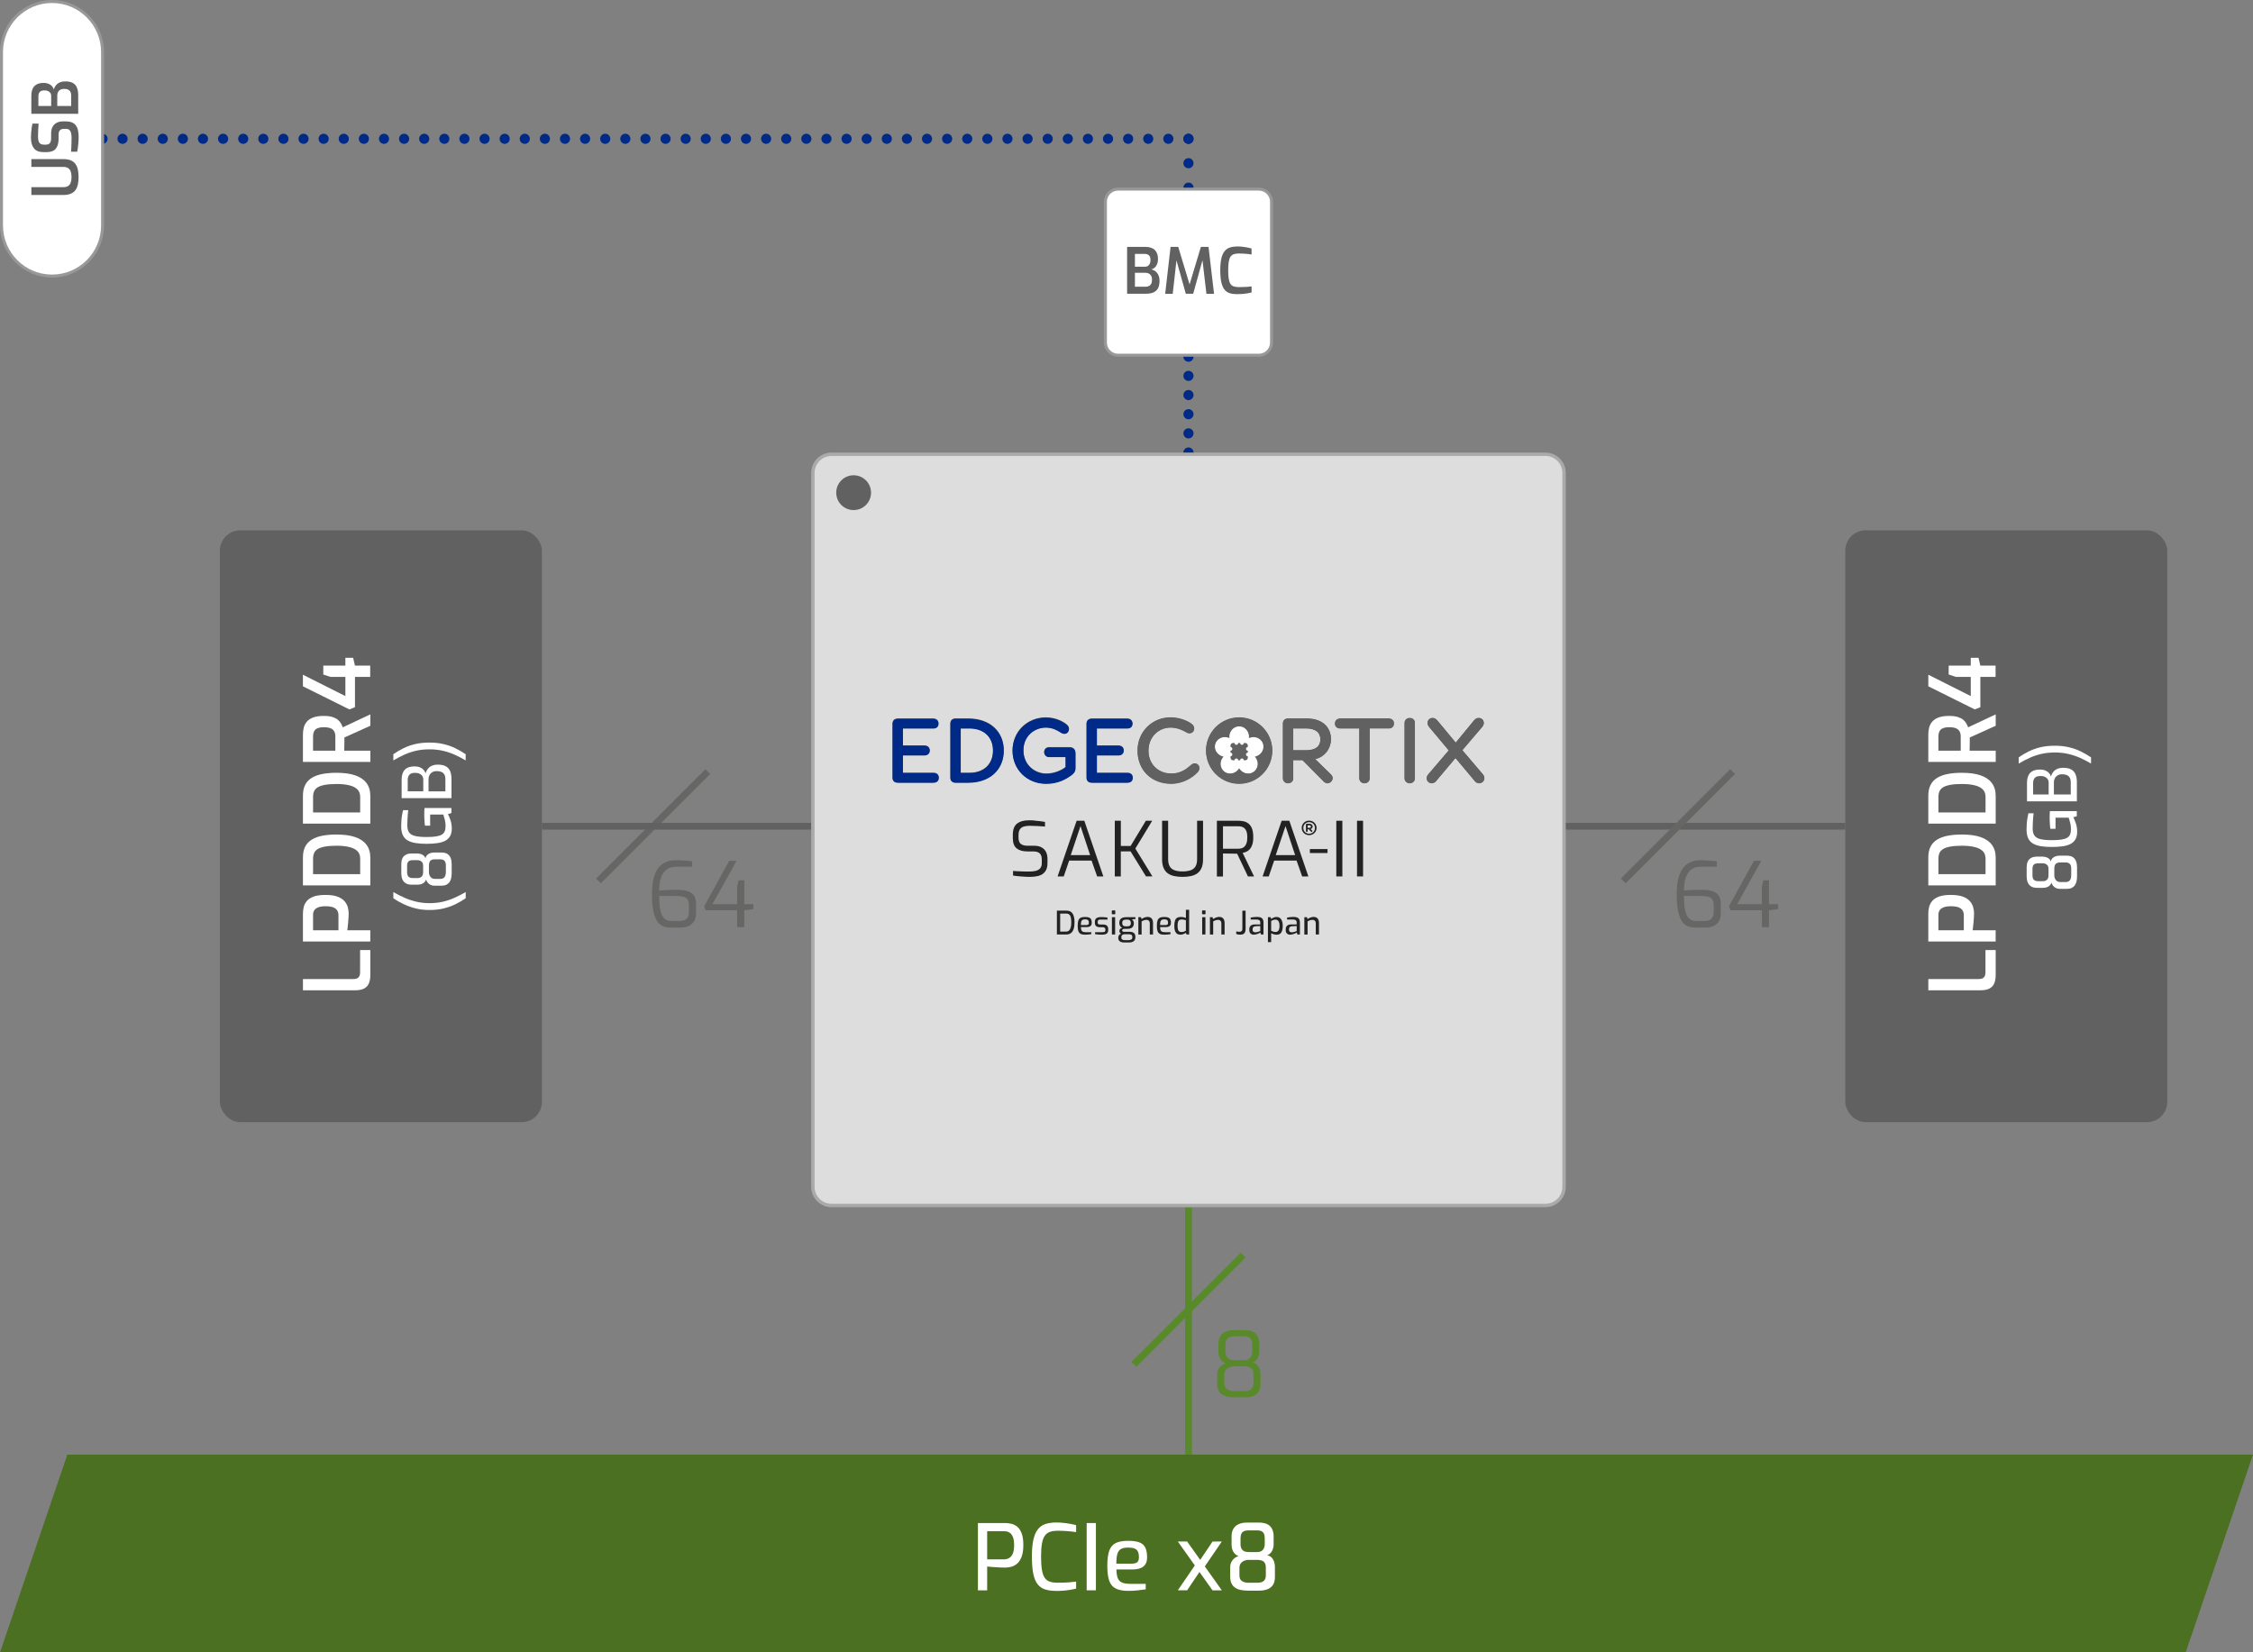 <?xml version="1.0" encoding="UTF-8"?>
<svg id="Layer_1" data-name="Layer 1" xmlns="http://www.w3.org/2000/svg" width="1115.74" height="818.28" viewBox="0 0 1115.74 818.28">
  <rect x="0" y="0" width="1115.74" height="818.28" fill="#808080" stroke="none"/>
  <defs>
    <style>
      .cls-1 {
        stroke-dasharray: 0 9.49;
      }

      .cls-1, .cls-2, .cls-3, .cls-4, .cls-5, .cls-6, .cls-7 {
        fill: none;
      }

      .cls-1, .cls-2, .cls-3, .cls-5 {
        stroke: #002a87;
        stroke-linecap: round;
        stroke-linejoin: round;
        stroke-width: 5.02px;
      }

      .cls-2 {
        stroke-dasharray: 0 12.09;
      }

      .cls-8 {
        fill: #002a87;
      }

      .cls-3 {
        stroke-dasharray: 0 9.96;
      }

      .cls-9 {
        fill: #aaa;
      }

      .cls-10 {
        fill: #565555;
      }

      .cls-11 {
        fill: #666665;
      }

      .cls-4 {
        stroke: #616161;
      }

      .cls-4, .cls-6, .cls-7 {
        stroke-miterlimit: 10;
        stroke-width: 3.35px;
      }

      .cls-12 {
        fill: #ddd;
      }

      .cls-13 {
        fill: #fff;
      }

      .cls-14 {
        fill: #598a29;
      }

      .cls-6 {
        stroke: #598a29;
      }

      .cls-15 {
        fill: #4c7022;
      }

      .cls-7 {
        stroke: #666665;
      }

      .cls-16 {
        fill: #616161;
      }

      .cls-17 {
        fill: #989898;
      }

      .cls-18 {
        fill: #222;
      }
    </style>
  </defs>
  <g>
    <line class="cls-5" x1="588.56" y1="224.08" x2="588.56" y2="224.08"/>
    <line class="cls-1" x1="588.56" y1="214.6" x2="588.56" y2="181.39"/>
    <line class="cls-5" x1="588.56" y1="176.64" x2="588.56" y2="176.64"/>
  </g>
  <g>
    <path class="cls-11" d="M331.95,459.31c-1.37,0-2.63-.25-3.76-.74-1.13-.49-2.09-1.35-2.86-2.57-.78-1.22-1.38-2.91-1.81-5.06-.43-2.15-.65-4.89-.65-8.23,0-2.95.26-5.49.78-7.61.52-2.12,1.29-3.85,2.3-5.19s2.24-2.33,3.67-2.98c1.43-.64,3.07-.96,4.92-.96,1.25,0,2.64.05,4.16.16,1.52.1,2.86.22,4.03.34v2.73h-8.14c-2.54,0-4.53.98-5.97,2.93-1.45,1.95-2.17,4.93-2.17,8.93.9-.12,1.89-.22,2.98-.29,1.09-.07,2.17-.12,3.24-.13,1.07-.01,2.03-.02,2.86-.02,1.97,0,3.64.22,5.01.67,1.37.45,2.41,1.18,3.11,2.19.7,1.01,1.05,2.36,1.05,4.03v4.61c0,1.76-.34,3.16-1.03,4.21-.69,1.04-1.61,1.81-2.77,2.28-1.16.48-2.45.72-3.85.72h-5.1ZM332.53,456.09h3.85c.9,0,1.7-.13,2.42-.38.72-.25,1.29-.7,1.72-1.34.43-.64.65-1.57.65-2.8v-3.49c0-1.25-.25-2.19-.76-2.82-.51-.63-1.24-1.05-2.19-1.27-.96-.22-2.12-.34-3.49-.34h-8.28c0,2.48.13,4.53.4,6.15.27,1.63.66,2.89,1.19,3.8.52.91,1.16,1.55,1.92,1.92.76.37,1.62.56,2.57.56Z"/>
    <path class="cls-11" d="M365.06,459.13v-8.37h-15.53l-.81-1.92,12.39-22.6h3.67l-11.95,21.48h12.22v-8.77l.76-3.04h2.77v11.81h4.52v2.46l-4.52.58v8.37h-3.53Z"/>
  </g>
  <line class="cls-7" x1="296.39" y1="436.22" x2="350.54" y2="382.08"/>
  <line class="cls-4" x1="268.37" y1="409.15" x2="913.82" y2="409.15"/>
  <g>
    <rect class="cls-16" x="108.9" y="262.62" width="159.47" height="293.07" rx="10.05" ry="10.05"/>
    <g>
      <path class="cls-13" d="M183.39,482.92c0,1.57-.24,2.92-.72,4.05-.48,1.13-1.27,1.98-2.37,2.55-1.1.57-2.55.86-4.36.86h-25.91v-5.56h25c.84,0,1.52-.15,2.01-.45.5-.3.84-.7,1.02-1.2.18-.5.27-1.05.27-1.65v-11.08h5.06v12.48Z"/>
      <path class="cls-13" d="M183.39,466.23h-33.37v-13.79c0-1.06.13-2.13.38-3.21.26-1.09.76-2.09,1.51-3.01.75-.92,1.87-1.66,3.35-2.22,1.48-.56,3.45-.84,5.92-.84s4.46.29,5.97.86c1.51.57,2.66,1.32,3.46,2.24.8.92,1.34,1.91,1.63,2.98.29,1.07.43,2.1.43,3.1,0,.51-.02,1.15-.07,1.92-.04.77-.1,1.57-.18,2.4-.08.83-.15,1.6-.23,2.31-.08.71-.14,1.27-.2,1.7h11.39v5.56ZM167.61,460.67v-7.51c0-.87-.2-1.64-.61-2.31-.41-.66-1.07-1.18-1.99-1.54-.92-.36-2.18-.54-3.78-.54s-2.8.19-3.71.56c-.9.38-1.54.88-1.92,1.49-.38.62-.57,1.33-.57,2.15v7.69h12.57Z"/>
      <path class="cls-13" d="M183.39,438.43h-33.37v-13.79c0-2.17.38-3.99,1.15-5.45.77-1.46,1.88-2.63,3.35-3.5,1.46-.87,3.22-1.5,5.27-1.88,2.05-.38,4.36-.56,6.92-.56,3.68,0,6.74.42,9.2,1.27,2.46.84,4.32,2.11,5.58,3.8,1.27,1.69,1.9,3.8,1.9,6.33v13.79ZM178.37,432.87v-7.69c0-1.54-.45-2.77-1.36-3.69-.9-.92-2.23-1.6-3.98-2.03-1.75-.44-3.86-.66-6.33-.66-2.29,0-4.19.14-5.7.41-1.51.27-2.7.66-3.57,1.18-.87.51-1.49,1.17-1.85,1.97-.36.8-.54,1.74-.54,2.83v7.69h23.33Z"/>
      <path class="cls-13" d="M183.39,407.86h-33.37v-13.79c0-2.17.38-3.99,1.15-5.45.77-1.46,1.88-2.63,3.35-3.5,1.46-.87,3.22-1.5,5.27-1.88,2.05-.38,4.36-.56,6.92-.56,3.68,0,6.74.42,9.2,1.27,2.46.84,4.32,2.11,5.58,3.8,1.27,1.69,1.9,3.8,1.9,6.33v13.79ZM178.37,402.3v-7.69c0-1.54-.45-2.77-1.36-3.69-.9-.92-2.23-1.6-3.98-2.03-1.75-.44-3.86-.66-6.33-.66-2.29,0-4.19.14-5.7.41-1.51.27-2.7.66-3.57,1.18-.87.51-1.49,1.17-1.85,1.97-.36.8-.54,1.74-.54,2.83v7.69h23.33Z"/>
      <path class="cls-13" d="M183.39,377.3h-33.37v-13.56c0-1.24.14-2.4.43-3.5.29-1.1.81-2.08,1.56-2.94.75-.86,1.8-1.54,3.14-2.03,1.34-.5,3.08-.75,5.22-.75,1.66,0,3.04.17,4.14.5,1.1.33,2,.77,2.69,1.31.69.54,1.23,1.15,1.61,1.83s.69,1.35.93,2.01l13.66-6.42v5.65l-12.84,5.79v1.47c0,.56,0,1.14-.02,1.74-.01.6-.03,1.19-.04,1.76-.01.57-.02,1.1-.02,1.58h12.93v5.56ZM166.07,371.73v-7.05c0-.66-.08-1.27-.25-1.81-.17-.54-.46-1.02-.88-1.45s-.99-.75-1.72-.97-1.66-.34-2.8-.34-2.03.11-2.74.34c-.71.23-1.25.55-1.63.97-.38.42-.64.91-.79,1.47-.15.56-.23,1.15-.23,1.79v7.05h11.03Z"/>
      <path class="cls-13" d="M183.34,335.2h-7.55v15.01l-2.76,1.09-23.02-11.44v-5.74l21.03,10.58v-9.5h-7.37l-3.57-1.18v-4.43h10.94v-3.84h3.84l.9,3.84h7.55v5.61Z"/>
      <path class="cls-13" d="M230.62,444.82c-1.61,1.09-3.3,2.08-5.07,2.95-1.78.87-3.72,1.56-5.83,2.08-2.11.51-4.46.77-7.05.77s-4.81-.27-6.92-.8c-2.11-.54-4.07-1.24-5.89-2.11-1.82-.87-3.51-1.83-5.07-2.88v-3.08c1.72,1,3.51,1.92,5.38,2.75,1.86.83,3.83,1.49,5.9,1.99,2.07.5,4.27.75,6.61.75s4.52-.23,6.53-.69c2.01-.46,3.94-1.1,5.79-1.93s3.73-1.79,5.63-2.88v3.08Z"/>
      <path class="cls-13" d="M223.68,432.43c0,.87-.08,1.68-.25,2.43s-.45,1.4-.84,1.96c-.39.56-.91.99-1.56,1.31-.65.31-1.45.47-2.41.47h-3.48c-.76,0-1.42-.15-1.99-.45s-1.03-.68-1.39-1.14c-.36-.46-.59-.94-.7-1.46-.31.69-.7,1.22-1.16,1.59-.46.37-.96.62-1.51.75-.55.13-1.11.2-1.69.2h-2.85c-1.23,0-2.22-.25-2.98-.74-.76-.49-1.31-1.16-1.64-2.01-.33-.85-.5-1.77-.5-2.78v-4.66c0-1.05.17-1.96.5-2.75s.88-1.4,1.64-1.84c.76-.45,1.75-.67,2.98-.67h2.85c.36,0,.74.04,1.16.13.41.09.82.23,1.21.42.39.19.73.44,1.02.75.29.31.49.68.6,1.11.16-.74.46-1.31.92-1.73.46-.41.98-.71,1.57-.89.59-.18,1.19-.27,1.79-.27h3.65c1.27,0,2.27.25,3,.74.73.49,1.25,1.17,1.57,2.03.32.86.49,1.85.49,2.96v4.52ZM209.55,431.89v-3.15c0-.71-.14-1.27-.42-1.67-.28-.4-.64-.69-1.07-.87-.44-.18-.88-.27-1.32-.27h-2.11c-1.16,0-1.95.23-2.38.69-.42.46-.64,1.12-.64,1.99v3.28c0,1.03.22,1.77.67,2.23.45.46,1.23.69,2.34.69h2.11c.87,0,1.56-.23,2.06-.7.5-.47.75-1.21.75-2.21ZM220.8,431.89v-3.28c0-1.09-.23-1.88-.69-2.36-.46-.48-1.13-.72-2.03-.72h-2.81c-1,0-1.73.25-2.18.74-.45.49-.67,1.31-.67,2.45v3.18c0,.33.05.7.15,1.09.1.39.26.75.49,1.09.22.33.52.61.89.82.37.21.81.32,1.32.32h2.81c.98,0,1.68-.31,2.09-.92s.62-1.41.62-2.4Z"/>
      <path class="cls-13" d="M223.75,410.02c.02,1.56-.23,2.85-.77,3.87-.54,1.02-1.33,1.81-2.38,2.39-1.05.58-2.36.99-3.94,1.22s-3.4.35-5.48.35-3.86-.13-5.43-.39c-1.56-.26-2.87-.7-3.92-1.32-1.05-.62-1.84-1.5-2.36-2.63-.52-1.13-.79-2.54-.79-4.24,0-.96.03-1.91.1-2.85.07-.94.17-1.85.32-2.73.15-.88.31-1.71.49-2.5h2.58c-.07.45-.13,1.07-.2,1.88-.07.8-.13,1.69-.18,2.66-.06.97-.08,1.96-.08,2.96,0,1.56.31,2.76.92,3.58.61.83,1.62,1.4,3.01,1.72,1.4.32,3.25.49,5.58.49,1.85,0,3.39-.09,4.6-.27,1.22-.18,2.18-.47,2.88-.87.7-.4,1.21-.95,1.51-1.66.3-.7.45-1.59.45-2.66s-.12-2.05-.37-3.06c-.25-1.02-.49-1.88-.74-2.6h-6.53v5.49h-2.58c-.07-.45-.12-.98-.17-1.59-.04-.61-.08-1.26-.12-1.94-.03-.68-.05-1.37-.05-2.06,0-.62.01-1.2.03-1.73.02-.52.06-1,.1-1.42h13.33v2.51l-1.71.5c.38.74.78,1.72,1.21,2.95.42,1.23.65,2.53.67,3.92Z"/>
      <path class="cls-13" d="M223.58,395.25h-24.68v-9.18c0-2.21.54-3.86,1.61-4.94,1.07-1.08,2.66-1.62,4.76-1.62,1.03,0,1.91.15,2.66.45.75.3,1.36.71,1.84,1.24.48.52.81,1.11.99,1.76.13-.47.33-.95.6-1.46.27-.5.64-.97,1.12-1.41.48-.44,1.07-.79,1.77-1.05.7-.27,1.54-.4,2.5-.4,1.72,0,3.08.28,4.07.85.99.57,1.7,1.38,2.13,2.43.42,1.05.64,2.31.64,3.78v9.55ZM209.62,391.87v-5.9c0-.96-.35-1.74-1.06-2.33-.7-.59-1.62-.9-2.76-.92-1.45-.04-2.46.26-3.03.9-.57.65-.85,1.47-.85,2.48v5.76h7.7ZM220.57,391.87v-6.06c0-.8-.13-1.5-.4-2.08-.27-.58-.71-1.04-1.34-1.37s-1.51-.5-2.65-.5c-.83,0-1.54.18-2.13.54-.59.36-1.04.83-1.36,1.42-.31.59-.47,1.26-.47,1.99v6.06h8.34Z"/>
      <path class="cls-13" d="M230.62,376.56c-1.79-1.07-3.61-2.02-5.48-2.85-1.86-.83-3.82-1.47-5.86-1.94-2.04-.47-4.24-.7-6.58-.7s-4.5.22-6.46.65c-1.96.44-3.88,1.06-5.74,1.88-1.86.82-3.77,1.8-5.71,2.96v-3.08c1.63-1.14,3.34-2.14,5.12-3.01,1.79-.87,3.72-1.55,5.79-2.03,2.08-.48,4.41-.72,7-.72s4.8.25,6.9.74c2.1.49,4.05,1.17,5.84,2.04,1.8.87,3.52,1.86,5.17,2.98v3.08Z"/>
    </g>
  </g>
  <g>
    <path class="cls-14" d="M610.79,691.92c-1.19,0-2.27-.12-3.24-.36-.97-.24-1.81-.61-2.53-1.12-.72-.51-1.27-1.18-1.66-2.01-.39-.83-.58-1.85-.58-3.04v-4.74c0-1.07.22-1.99.65-2.75.43-.76.98-1.37,1.63-1.83.66-.46,1.3-.77,1.92-.92-.92-.42-1.65-.92-2.17-1.52-.52-.6-.89-1.27-1.1-2.01-.21-.75-.31-1.51-.31-2.28v-3.76c0-1.67.32-3,.96-4,.64-1,1.51-1.73,2.62-2.19s2.33-.69,3.67-.69h6.17c1.37,0,2.57.23,3.58.69,1.01.46,1.8,1.19,2.37,2.19.57,1,.85,2.33.85,4v3.76c0,.51-.07,1.04-.2,1.61-.13.57-.34,1.1-.63,1.61-.28.51-.63.95-1.05,1.34-.42.39-.91.66-1.48.81.95.18,1.72.57,2.28,1.16.57.6.99,1.29,1.28,2.08.28.79.42,1.6.42,2.44v5.01c0,1.58-.31,2.85-.94,3.8-.63.96-1.5,1.65-2.62,2.08-1.12.43-2.41.65-3.87.65h-6.04ZM611.29,688.88h4.83c1.58,0,2.74-.34,3.49-1.01.75-.67,1.12-1.66,1.12-2.98v-4.16c0-1.49-.37-2.56-1.1-3.2-.73-.64-1.96-.96-3.69-.96h-4.65c-.48,0-1,.08-1.57.22-.57.15-1.11.38-1.63.69-.52.31-.95.74-1.28,1.27-.33.54-.49,1.19-.49,1.97v4.16c0,1.46.47,2.49,1.41,3.09.94.6,2.12.9,3.56.9ZM611.29,673.53h4.61c1.07,0,1.92-.21,2.53-.63.61-.42,1.05-.94,1.32-1.57.27-.63.4-1.27.4-1.92v-3.09c0-1.73-.34-2.93-1.01-3.6-.67-.67-1.66-1.01-2.98-1.01h-4.88c-1.55,0-2.67.36-3.36,1.07-.69.72-1.03,1.89-1.03,3.54v3.09c0,1.22.35,2.21,1.05,2.98.7.76,1.81,1.14,3.33,1.14Z"/>
    <line class="cls-6" x1="561.48" y1="675.67" x2="615.63" y2="621.53"/>
  </g>
  <line class="cls-6" x1="588.56" y1="720.31" x2="588.56" y2="597.79"/>
  <g>
    <g>
      <path class="cls-10" d="M509.75,433.92c-.55,0-1.21-.02-1.97-.06-.76-.04-1.54-.09-2.34-.15-.8-.06-1.55-.13-2.27-.21-.71-.07-1.31-.16-1.78-.26v-2.28c.62.05,1.39.1,2.28.15.9.05,1.87.09,2.9.11,1.04.02,2.05.04,3.05.04,1.12,0,2.13-.11,3.03-.34s1.62-.64,2.15-1.24c.54-.6.81-1.46.81-2.58v-1.87c0-1.27-.32-2.24-.97-2.9-.65-.66-1.7-.99-3.15-.99h-2.96c-2.27,0-4.05-.5-5.34-1.5-1.29-1-1.93-2.72-1.93-5.17v-1.57c0-2.6.7-4.44,2.1-5.54,1.4-1.1,3.37-1.65,5.92-1.65.8,0,1.7.04,2.7.13,1,.09,1.97.19,2.9.3.94.11,1.72.23,2.34.36v2.28c-1.1-.1-2.34-.19-3.73-.26-1.39-.07-2.69-.11-3.91-.11-1.12,0-2.1.13-2.92.39-.82.26-1.45.72-1.89,1.39-.44.66-.66,1.6-.66,2.83v1.27c0,1.52.4,2.57,1.2,3.15.8.57,1.91.86,3.33.86h3.18c1.52,0,2.77.27,3.75.82.97.55,1.7,1.31,2.17,2.27.47.96.71,2.07.71,3.31v2.13c0,1.85-.39,3.27-1.18,4.27-.79,1-1.84,1.69-3.15,2.06-1.31.37-2.78.56-4.4.56Z"/>
      <path class="cls-10" d="M523.46,433.7l9.44-27.56h3.82l9.44,27.56h-3.07l-2.77-7.87h-11.09l-2.7,7.87h-3.07ZM529.97,423.14h9.59l-4.76-14.38-4.83,14.38Z"/>
      <path class="cls-10" d="M551.81,433.7v-27.56h3v12.47h4.87l7.53-12.47h3.15l-8.35,13.78,8.46,13.78h-3.18l-7.64-12.4h-4.83v12.4h-3Z"/>
      <path class="cls-10" d="M585.74,433.92c-1.55,0-2.95-.14-4.19-.41-1.25-.27-2.32-.74-3.2-1.4-.89-.66-1.57-1.56-2.04-2.7-.47-1.14-.71-2.55-.71-4.25v-19.03h3v19.03c0,1.57.28,2.8.84,3.67.56.87,1.38,1.49,2.45,1.85,1.07.36,2.36.54,3.86.54s2.78-.18,3.86-.54c1.07-.36,1.89-.98,2.45-1.85.56-.87.84-2.1.84-3.67v-19.03h3v19.03c0,1.7-.24,3.11-.71,4.25-.47,1.14-1.16,2.04-2.04,2.7-.89.66-1.95,1.13-3.2,1.4-1.25.27-2.65.41-4.19.41Z"/>
      <path class="cls-10" d="M602.78,433.7v-27.56h10.86c.9,0,1.77.11,2.62.32.85.21,1.62.61,2.3,1.18.69.57,1.23,1.39,1.63,2.45.4,1.06.6,2.45.6,4.18,0,1.5-.16,2.73-.49,3.69-.32.96-.75,1.72-1.27,2.28-.52.56-1.09.97-1.7,1.24-.61.26-1.21.44-1.78.54l5.66,11.69h-3.03l-5.36-11.27c-.4,0-.9-.01-1.5-.04-.6-.02-1.24-.04-1.91-.04s-1.33-.01-1.97-.04c-.64-.02-1.19-.04-1.67-.04v11.42h-3ZM605.78,419.99h7.42c.65,0,1.25-.08,1.8-.22.55-.15,1.04-.43,1.46-.84.42-.41.76-.99,1.01-1.74.25-.75.37-1.72.37-2.92s-.13-2.08-.37-2.79c-.25-.71-.59-1.26-1.03-1.65-.44-.39-.93-.65-1.48-.79-.55-.14-1.14-.21-1.76-.21h-7.42v11.16Z"/>
      <path class="cls-10" d="M625.44,433.7l9.44-27.56h3.82l9.44,27.56h-3.07l-2.77-7.87h-11.09l-2.7,7.87h-3.07ZM631.95,423.14h9.59l-4.76-14.38-4.83,14.38Z"/>
      <path class="cls-10" d="M646.2,413.26v-6.37h-2.33v-.83h5.61v.83h-2.31v6.37h-.97ZM650.02,413.26l.68-7.2h.99l2.23,5.76,2-5.76h.99l.78,7.2h-.93l-.52-5.55-1.98,5.55h-.7l-2.15-5.55-.45,5.55h-.95Z"/>
      <path class="cls-10" d="M648.84,422.12v-1.97h8.74v1.97h-8.74Z"/>
      <path class="cls-10" d="M661.93,433.7v-27.56h3v27.56h-3Z"/>
      <path class="cls-10" d="M672.2,433.7v-27.56h3v27.56h-3Z"/>
    </g>
    <g id="edgecortix-black-logo">
      <path class="cls-10" d="M613.66,355.09c-9.05,0-16.39,7.34-16.39,16.39s7.34,16.39,16.39,16.39,16.39-7.34,16.39-16.39-7.34-16.39-16.39-16.39ZM622.08,374.2s0,0,0,0c-.22.07-.43.13-.65.17.14.15.27.31.39.48,1.66,2.29,1.25,5.43-.92,7-1.05.77-2.36,1.05-3.68.8-1.31-.25-2.47-.99-3.27-2.09-.11-.14-.2-.29-.29-.45-.09.15-.19.3-.29.45-.8,1.1-1.96,1.85-3.27,2.09-.31.06-.62.09-.93.09-.99,0-1.94-.3-2.75-.89-2.17-1.57-2.58-4.72-.92-7,.12-.17.25-.33.39-.48-.22-.04-.44-.1-.65-.17-2.69-.87-4.2-3.66-3.37-6.2.4-1.24,1.29-2.24,2.5-2.81,1.2-.57,2.58-.65,3.88-.23.21.07.41.15.6.23-.03-.22-.04-.45-.04-.68,0-2.83,2.18-5.13,4.86-5.13s4.86,2.3,4.86,5.13c0,.23-.01.45-.04.68.19-.09.39-.17.6-.23,1.3-.42,2.67-.34,3.87.23,1.21.57,2.1,1.57,2.5,2.81.83,2.55-.69,5.33-3.37,6.2Z"/>
      <path class="cls-10" d="M617.04,373.31c0-.5.41-.91.91-.91v-.96c-.5,0-.91-.41-.91-.91s.41-.91.91-.91v-.72c0-.7-.57-1.28-1.28-1.28h-.71s0,0,0,.01c0,.5-.41.91-.91.91s-.91-.41-.91-.91c0,0,0,0,0-.01h-.96s0,0,0,.01c0,.5-.41.91-.91.91s-.91-.41-.91-.91c0,0,0,0,0-.01h-.71c-.7,0-1.28.57-1.28,1.28v.72h0c.5,0,.91.41.91.91s-.41.91-.91.91h0v.96h0c.5,0,.91.41.91.91s-.41.91-.91.91h0v.69c0,.7.57,1.28,1.28,1.28h.71c0-.5.41-.9.91-.9s.91.4.91.9h.96c0-.5.41-.91.91-.91s.91.41.91.91h.71c.7,0,1.28-.57,1.28-1.28v-.69c-.5,0-.91-.41-.91-.91Z"/>
      <path class="cls-10" d="M462.25,387.33h-17.54c-2.43,0-2.69-1.69-2.69-2.41v-26.81c0-1.52,1.03-2.46,2.69-2.46h17.36c1.66,0,2.69.94,2.69,2.46s-1.01,2.37-2.64,2.37h-14.99v8.51h10.6c1.66,0,2.69.93,2.69,2.41s-1,2.41-2.69,2.41h-10.6v8.69h0s0,0,0,0h15.12c1.65,0,2.64.9,2.64,2.41s-.96,2.41-2.64,2.41Z"/>
      <path class="cls-10" d="M479.47,387.33h-6.35c-1.47,0-2.46-.95-2.46-2.37v-26.95c0-1.42.99-2.37,2.46-2.37h6.35c5.3,0,9.76,1.53,12.91,4.44,3.08,2.84,4.71,6.77,4.71,11.36s-1.63,8.55-4.71,11.41c-3.16,2.93-7.62,4.48-12.92,4.48ZM475.77,382.5h4.39c7.05,0,11.61-4.34,11.61-11.06s-4.56-10.97-11.61-10.97h-4.39v22.03h0Z"/>
      <path class="cls-10" d="M518.11,387.88c-9.5,0-16.67-7.05-16.67-16.39,0-4.55,1.72-8.73,4.83-11.76,3.06-2.98,7.22-4.63,11.7-4.63,5.02,0,8.95,2.32,10.32,3.54h.01c.76.72,1.08,1.32,1.08,2.02,0,1.4-.96,2.46-2.23,2.46-.85,0-1.38-.3-2.03-.72-.09-.05-.18-.11-.27-.17-1.5-.92-3.55-2.18-7.01-2.18-5.34,0-11.02,3.96-11.02,11.29s5.7,11.56,11.34,11.56c3.94,0,7.63-1.65,9.55-3.25v-5.03h-8.23c-1.35,0-2.37-1.04-2.37-2.41s1.02-2.37,2.37-2.37h10.19c1.85,0,2.92,1.08,2.92,2.96v7.54c0,1.6-1.1,2.62-1.92,3.25h-.02c-2.74,2-6.64,4.28-12.54,4.28Z"/>
      <path class="cls-10" d="M558.32,387.33h-17.54c-2.43,0-2.69-1.69-2.69-2.41v-26.81c0-1.52,1.03-2.46,2.69-2.46h17.36c1.66,0,2.69.94,2.69,2.46s-1.01,2.37-2.64,2.37h-14.99v8.51h10.6c1.66,0,2.69.93,2.69,2.41s-1,2.41-2.69,2.41h-10.6v8.69h0s0,0,0,0h15.12c1.65,0,2.64.9,2.64,2.41s-.96,2.41-2.64,2.41Z"/>
      <path class="cls-10" d="M579.98,387.88c-4.74,0-9.01-1.64-12.01-4.61-2.98-2.95-4.62-7.12-4.62-11.74s1.69-8.67,4.75-11.73c3.04-3.04,7.16-4.71,11.6-4.71,5.26,0,9.26,2.3,10.37,3.19.57.44,1.32,1.15,1.32,2.29,0,1.3-1.02,2.32-2.32,2.32-.73,0-1.3-.33-1.96-.7-1.33-.74-3.84-2.13-7.41-2.13-6.25,0-10.97,4.93-10.97,11.47s4.68,11.38,11.38,11.38c4.87,0,7.83-2.6,9.61-4.15l.13-.11s.09-.07.13-.1c.36-.28.84-.66,1.64-.66,1.35,0,2.32.94,2.32,2.23,0,.8-.31,1.51-.92,2.12-2.58,2.73-7.37,5.64-13.06,5.64Z"/>
      <path class="cls-10" d="M675.73,387.6c-1.48,0-2.55-1.02-2.55-2.41v-24.72h-9.42c-1.63,0-2.64-.91-2.64-2.37s1.03-2.46,2.69-2.46h23.8c1.66,0,2.69.93,2.69,2.41s-.99,2.41-2.64,2.41h-9.37v24.72c0,1.4-1.07,2.41-2.55,2.41Z"/>
      <path class="cls-10" d="M698.14,387.6c-1.45,0-2.55-1.04-2.55-2.41v-27.41c0-1.38,1.1-2.41,2.55-2.41s2.55,1.02,2.55,2.41v27.41c0,1.4-1.07,2.41-2.55,2.41Z"/>
      <path class="cls-10" d="M732.48,387.6c-1.19,0-1.82-.66-2.41-1.4l-9.28-11.08-9.33,11.08c-.66.82-1.23,1.39-2.46,1.39-.99,0-1.85-.53-2.24-1.38-.42-.91-.24-2,.48-2.84l10.24-11.99-9.84-11.76c-.71-.86-.88-1.96-.45-2.88.4-.85,1.27-1.38,2.26-1.38,1.2,0,2.03.85,2.55,1.49l8.91,10.74,8.85-10.77c.66-.75,1.28-1.47,2.53-1.47,1.01,0,1.89.53,2.29,1.39.43.92.25,1.99-.47,2.87h0s-9.96,11.68-9.96,11.68l10.3,12.09c.68.84.84,1.91.42,2.8-.42.88-1.31,1.41-2.38,1.41Z"/>
      <path class="cls-10" d="M657.35,387.6c-.98,0-1.54-.56-2.04-1.06l-10.27-10.36h-4.6v9.01c0,1.42-1.05,2.41-2.55,2.41s-2.55-1.02-2.55-2.41v-27.18c0-1.42.99-2.37,2.46-2.37h9.36c3.78,0,6.89,1.03,8.99,2.99,1.94,1.81,2.97,4.31,2.97,7.24,0,2.28-.83,4.6-2.27,6.38-1.4,1.73-3.31,2.9-5.59,3.43l7.71,7.51c.51.51.98,1.09.98,1.91,0,1.33-1.21,2.51-2.6,2.51ZM640.44,371.35h6.4c3.21,0,7.04-.94,7.04-5.44,0-3.51-2.5-5.44-7.04-5.44h-6.4v10.89Z"/>
    </g>
    <g>
      <path class="cls-10" d="M523.57,462.48v-11.81h4.78c.74,0,1.36.13,1.86.4s.91.65,1.22,1.16c.31.51.53,1.13.67,1.86.14.73.21,1.56.21,2.49,0,1.26-.15,2.33-.44,3.21-.29.88-.73,1.54-1.32,2-.59.46-1.32.69-2.2.69h-4.78ZM525.19,461.04h3.01c.59,0,1.06-.18,1.43-.54.36-.36.63-.87.8-1.54.17-.67.26-1.46.26-2.38,0-.84-.05-1.55-.14-2.12s-.25-1.03-.45-1.38c-.2-.35-.46-.6-.78-.75-.32-.15-.69-.22-1.11-.22h-3.01v8.93Z"/>
      <path class="cls-10" d="M537.69,462.58c-.91,0-1.63-.13-2.17-.4-.54-.27-.92-.72-1.15-1.35-.23-.64-.34-1.51-.34-2.64s.11-2.03.34-2.67c.23-.64.61-1.08,1.15-1.34.53-.26,1.26-.38,2.16-.38.79,0,1.43.08,1.92.25.49.17.84.46,1.07.88s.34,1.01.34,1.76c0,.52-.1.94-.31,1.25-.21.31-.5.53-.88.67-.38.14-.83.21-1.35.21h-2.84c.01.62.08,1.11.22,1.48s.37.64.72.8c.35.17.86.25,1.53.25h2.68v.96c-.46.06-.93.13-1.41.18-.48.06-1.04.09-1.67.09ZM535.61,457.8h2.71c.43,0,.74-.08.95-.24.2-.16.3-.45.3-.88s-.06-.76-.18-1.01c-.12-.25-.32-.42-.6-.53-.28-.11-.65-.16-1.11-.16-.52,0-.94.08-1.24.24s-.52.44-.64.85c-.12.41-.18.98-.18,1.73Z"/>
      <path class="cls-10" d="M545.96,462.58c-.22,0-.49,0-.8-.02-.31-.01-.63-.03-.95-.06-.33-.03-.62-.06-.9-.09-.27-.03-.49-.07-.65-.11v-.96h3.61c.31,0,.58-.02.8-.07.22-.05.4-.15.52-.31.12-.16.18-.4.18-.71v-.35c0-.32-.11-.57-.32-.75-.21-.18-.57-.27-1.06-.27h-1.25c-.5,0-.95-.07-1.34-.2-.39-.13-.69-.36-.91-.68-.22-.32-.33-.75-.33-1.3v-.46c0-.54.1-.99.31-1.35.21-.35.54-.62,1-.79.46-.18,1.07-.26,1.83-.26.32,0,.68.01,1.07.04.39.03.77.06,1.15.1.37.04.67.09.9.14v.96h-3.4c-.47,0-.83.08-1.08.24s-.38.46-.38.91v.32c0,.28.06.49.18.64.12.15.29.25.5.29.22.04.48.06.78.06h1.28c.81,0,1.43.19,1.84.57s.62.91.62,1.59v.66c0,.58-.13,1.03-.4,1.35-.27.32-.64.54-1.11.67-.48.13-1.04.19-1.69.19Z"/>
      <path class="cls-10" d="M551.22,452.46c-.19,0-.29-.09-.29-.27v-1.35c0-.19.1-.29.29-.29h1.19c.09,0,.15.03.19.08.04.05.06.12.06.21v1.35c0,.18-.09.27-.26.27h-1.19ZM551,462.48v-8.58h1.6v8.58h-1.6Z"/>
      <path class="cls-10" d="M556.98,466.43c-.54,0-1.03-.08-1.45-.23-.42-.15-.76-.39-1-.71-.25-.32-.37-.7-.37-1.16v-.35c0-.48.14-.88.41-1.21.27-.33.62-.57,1.03-.75.42-.17.85-.26,1.3-.26l.43.59c-.29,0-.56.05-.81.14-.25.09-.45.24-.61.43s-.23.45-.23.76v.3c0,.45.15.77.46.98.3.2.72.3,1.26.3h1.88c.57,0,1.02-.11,1.35-.33.33-.22.5-.56.5-1.02v-.3c0-.26-.06-.48-.17-.67s-.29-.34-.54-.44c-.25-.1-.58-.15-1.01-.15h-2.37c-.76,0-1.34-.15-1.73-.46-.4-.31-.59-.7-.59-1.17,0-.43.13-.77.38-1.03.25-.26.61-.44,1.07-.54-.38-.17-.69-.39-.91-.66-.22-.27-.37-.56-.46-.87-.09-.31-.13-.63-.13-.95,0-.65.13-1.18.4-1.59s.65-.71,1.16-.9c.51-.19,1.11-.29,1.82-.29h4.62v.91l-1.75.18c.13.1.27.22.42.38.15.16.28.37.38.63s.16.62.16,1.06-.1.89-.3,1.28c-.2.4-.52.72-.96.96-.44.25-1.04.37-1.8.37h-1.41c-.41,0-.73.06-.96.18s-.35.33-.35.62c0,.25.09.42.27.51s.37.14.58.14h2.71c.65,0,1.2.09,1.64.26s.78.43,1,.79c.22.35.34.81.34,1.38v.3c0,.81-.26,1.44-.79,1.9-.53.45-1.33.68-2.4.68h-2.45ZM557.68,458.43h.95c.48,0,.85-.07,1.1-.22.25-.14.42-.33.52-.57.1-.23.14-.5.14-.79,0-.43-.07-.77-.21-1.02-.14-.25-.33-.43-.57-.54s-.53-.17-.87-.17h-.9c-.54,0-.97.12-1.27.37-.3.25-.46.67-.46,1.27s.14,1.01.42,1.27.66.39,1.15.39Z"/>
      <path class="cls-10" d="M564.11,462.48v-8.58h1.28l.32.93c.38-.28.84-.53,1.37-.75.53-.22,1.08-.33,1.64-.33.64,0,1.16.14,1.55.41s.67.63.84,1.08c.17.45.26.94.26,1.46v5.77h-1.6v-5.58c0-.34-.07-.64-.2-.89-.13-.25-.32-.45-.55-.58-.24-.14-.52-.21-.87-.21-.32,0-.62.03-.89.1s-.53.15-.78.26c-.25.11-.5.25-.77.41v6.49h-1.6Z"/>
      <path class="cls-10" d="M576.95,462.58c-.91,0-1.63-.13-2.17-.4-.54-.27-.92-.72-1.15-1.35-.23-.64-.34-1.51-.34-2.64s.11-2.03.34-2.67c.23-.64.61-1.08,1.15-1.34.53-.26,1.26-.38,2.16-.38.79,0,1.43.08,1.92.25.49.17.84.46,1.07.88s.34,1.01.34,1.76c0,.52-.1.94-.31,1.25-.21.31-.5.53-.88.67-.38.14-.83.21-1.35.21h-2.84c.01.62.08,1.11.22,1.48s.37.64.72.8c.35.17.86.25,1.53.25h2.68v.96c-.46.06-.93.13-1.41.18-.48.06-1.04.09-1.67.09ZM574.87,457.8h2.71c.43,0,.74-.08.95-.24.2-.16.3-.45.3-.88s-.06-.76-.18-1.01c-.12-.25-.32-.42-.6-.53-.28-.11-.65-.16-1.11-.16-.52,0-.94.08-1.24.24s-.52.44-.64.85c-.12.41-.18.98-.18,1.73Z"/>
      <path class="cls-10" d="M585.01,462.58c-.69,0-1.27-.15-1.72-.45s-.79-.77-1.02-1.4c-.22-.64-.34-1.46-.34-2.46,0-1.06.1-1.92.31-2.57.21-.66.55-1.14,1.02-1.44s1.11-.46,1.91-.46c.45,0,.9.05,1.34.14s.83.2,1.16.32v-4.01h1.6v12.23h-1.31l-.29-.85c-.17.15-.41.3-.71.44-.3.14-.62.26-.96.36-.34.1-.67.14-.99.14ZM585.53,461.26c.44,0,.84-.07,1.19-.21.36-.14.68-.28.95-.43v-5.21c-.33-.1-.65-.18-.97-.26-.32-.08-.67-.12-1.05-.12-.5,0-.91.09-1.22.27-.31.18-.53.5-.67.96-.14.46-.21,1.1-.21,1.92,0,.76.06,1.37.19,1.82s.34.78.63.97c.29.19.68.29,1.15.29Z"/>
      <path class="cls-10" d="M595.96,452.46c-.19,0-.29-.09-.29-.27v-1.35c0-.19.1-.29.29-.29h1.19c.09,0,.15.03.19.08.04.05.06.12.06.21v1.35c0,.18-.09.27-.26.27h-1.19ZM595.74,462.48v-8.58h1.6v8.58h-1.6Z"/>
      <path class="cls-10" d="M599.58,462.48v-8.58h1.28l.32.93c.38-.28.84-.53,1.37-.75.53-.22,1.08-.33,1.64-.33.64,0,1.16.14,1.55.41s.67.63.84,1.08c.17.45.26.94.26,1.46v5.77h-1.6v-5.58c0-.34-.07-.64-.2-.89-.13-.25-.32-.45-.55-.58-.24-.14-.52-.21-.87-.21-.32,0-.62.03-.89.1s-.53.15-.78.26c-.25.11-.5.25-.77.41v6.49h-1.6Z"/>
      <path class="cls-10" d="M614.48,462.58c-.32,0-.65-.03-1-.1-.35-.07-.63-.15-.86-.25v-1.27c.22.04.48.08.75.12.28.04.53.06.77.06.32,0,.59-.05.82-.14.22-.1.4-.25.52-.47.12-.22.18-.53.18-.94v-8.91h1.6v9.12c0,.66-.1,1.2-.3,1.61-.2.41-.5.71-.91.9-.41.19-.94.28-1.58.28Z"/>
      <path class="cls-10" d="M621.29,462.58c-.63,0-1.15-.19-1.56-.57-.41-.38-.62-.91-.62-1.58v-.67c0-.66.23-1.2.68-1.63s1.14-.63,2.06-.63h2.68v-.9c0-.33-.06-.61-.17-.84s-.32-.4-.62-.52c-.3-.12-.74-.18-1.33-.18h-2.63v-.95c.38-.09.84-.16,1.35-.22.52-.06,1.12-.1,1.82-.11.71,0,1.3.09,1.77.26s.83.46,1.07.87c.23.4.35.93.35,1.59v5.98h-1.27l-.27-.95c-.06.04-.2.12-.4.23-.2.11-.46.23-.78.36-.32.13-.66.23-1.03.32-.37.09-.74.13-1.11.13ZM622.03,461.41c.16.01.35,0,.57-.05.22-.04.44-.09.66-.15.22-.06.42-.12.61-.18.19-.06.34-.12.46-.17.12-.05.19-.08.2-.09v-2.47l-2.24.1c-.56.03-.95.17-1.19.42-.24.25-.36.57-.36.96v.38c0,.31.06.56.19.75.13.19.29.32.49.39s.4.11.62.11Z"/>
      <path class="cls-10" d="M628.33,466.28v-12.38h1.31l.29.87c.2-.15.45-.3.73-.45.28-.15.59-.28.93-.38s.68-.15,1.02-.15c.54,0,1.01.11,1.4.34.39.22.71.54.95.94.25.4.42.87.54,1.4.11.53.17,1.11.17,1.72,0,.95-.1,1.75-.31,2.41-.21.66-.53,1.15-.98,1.49-.44.34-1.03.5-1.77.5-.45,0-.91-.07-1.38-.2-.47-.13-.9-.31-1.3-.54v4.42h-1.6ZM632.13,461.25c.36,0,.69-.09.98-.27s.52-.49.7-.94c.18-.44.26-1.06.26-1.85,0-.75-.09-1.35-.27-1.8-.18-.45-.42-.78-.71-.98s-.6-.3-.95-.3c-.45,0-.86.07-1.23.21-.37.14-.7.28-.99.43v4.89c.33.18.69.33,1.07.44.38.11.76.17,1.13.17Z"/>
      <path class="cls-10" d="M639.34,462.58c-.63,0-1.15-.19-1.56-.57-.41-.38-.62-.91-.62-1.58v-.67c0-.66.23-1.2.68-1.63s1.14-.63,2.06-.63h2.68v-.9c0-.33-.06-.61-.17-.84s-.32-.4-.62-.52c-.3-.12-.74-.18-1.33-.18h-2.63v-.95c.38-.09.84-.16,1.35-.22.52-.06,1.12-.1,1.82-.11.71,0,1.3.09,1.77.26s.83.46,1.07.87c.23.4.35.93.35,1.59v5.98h-1.27l-.27-.95c-.06.04-.2.12-.4.23-.2.11-.46.23-.78.36-.32.13-.66.23-1.03.32-.37.09-.74.13-1.11.13ZM640.08,461.41c.16.01.35,0,.57-.05.22-.04.44-.09.66-.15.22-.06.42-.12.61-.18.19-.06.34-.12.46-.17.12-.05.19-.08.2-.09v-2.47l-2.24.1c-.56.03-.95.17-1.19.42-.24.25-.36.57-.36.96v.38c0,.31.06.56.19.75.13.19.29.32.49.39s.4.11.62.11Z"/>
      <path class="cls-10" d="M646.38,462.48v-8.58h1.28l.32.93c.38-.28.84-.53,1.37-.75.53-.22,1.08-.33,1.64-.33.64,0,1.16.14,1.55.41s.67.63.84,1.08c.17.45.26.94.26,1.46v5.77h-1.6v-5.58c0-.34-.07-.64-.2-.89-.13-.25-.32-.45-.55-.58-.24-.14-.52-.21-.87-.21-.32,0-.62.03-.89.1s-.53.15-.78.26c-.25.11-.5.25-.77.41v6.49h-1.6Z"/>
    </g>
  </g>
  <g>
    <rect class="cls-16" x="913.82" y="262.62" width="159.47" height="293.07" rx="10.05" ry="10.05"/>
    <g>
      <path class="cls-13" d="M988.31,482.92c0,1.57-.24,2.92-.72,4.05-.48,1.13-1.27,1.98-2.37,2.55-1.1.57-2.55.86-4.36.86h-25.91v-5.56h25c.84,0,1.51-.15,2.01-.45.5-.3.84-.7,1.02-1.2.18-.5.27-1.05.27-1.65v-11.08h5.06v12.48Z"/>
      <path class="cls-13" d="M988.31,466.23h-33.37v-13.79c0-1.06.13-2.13.38-3.21.26-1.09.76-2.09,1.51-3.01.75-.92,1.87-1.66,3.35-2.22,1.48-.56,3.45-.84,5.92-.84s4.46.29,5.97.86c1.51.57,2.66,1.32,3.46,2.24.8.92,1.34,1.91,1.63,2.98.29,1.07.43,2.1.43,3.1,0,.51-.02,1.15-.07,1.92s-.11,1.57-.18,2.4c-.08.83-.15,1.6-.23,2.31-.07.71-.14,1.27-.2,1.7h11.39v5.56ZM972.53,460.67v-7.51c0-.87-.2-1.64-.61-2.31-.41-.66-1.07-1.18-1.99-1.54-.92-.36-2.18-.54-3.78-.54s-2.8.19-3.71.56c-.9.38-1.54.88-1.92,1.49-.38.62-.57,1.33-.57,2.15v7.69h12.57Z"/>
      <path class="cls-13" d="M988.31,438.43h-33.37v-13.79c0-2.17.38-3.99,1.15-5.45.77-1.46,1.88-2.63,3.35-3.5,1.46-.87,3.22-1.5,5.27-1.88,2.05-.38,4.36-.56,6.92-.56,3.68,0,6.75.42,9.2,1.27,2.46.84,4.32,2.11,5.58,3.8,1.27,1.69,1.9,3.8,1.9,6.33v13.79ZM983.29,432.87v-7.69c0-1.54-.45-2.77-1.36-3.69-.91-.92-2.23-1.6-3.98-2.03-1.75-.44-3.86-.66-6.33-.66-2.29,0-4.19.14-5.7.41-1.51.27-2.7.66-3.57,1.18-.87.51-1.49,1.17-1.85,1.97-.36.8-.54,1.74-.54,2.83v7.69h23.33Z"/>
      <path class="cls-13" d="M988.31,407.86h-33.37v-13.79c0-2.17.38-3.99,1.15-5.45.77-1.46,1.88-2.63,3.35-3.5,1.46-.87,3.22-1.5,5.27-1.88,2.05-.38,4.36-.56,6.92-.56,3.68,0,6.75.42,9.2,1.27,2.46.84,4.32,2.11,5.58,3.8,1.27,1.69,1.9,3.8,1.9,6.33v13.79ZM983.29,402.3v-7.69c0-1.54-.45-2.77-1.36-3.69-.91-.92-2.23-1.6-3.98-2.03-1.75-.44-3.86-.66-6.33-.66-2.29,0-4.19.14-5.7.41-1.51.27-2.7.66-3.57,1.18-.87.51-1.49,1.17-1.85,1.97-.36.8-.54,1.74-.54,2.83v7.69h23.33Z"/>
      <path class="cls-13" d="M988.31,377.3h-33.37v-13.56c0-1.24.14-2.4.43-3.5.29-1.1.81-2.08,1.56-2.94.75-.86,1.8-1.54,3.14-2.03,1.34-.5,3.08-.75,5.22-.75,1.66,0,3.04.17,4.14.5,1.1.33,2,.77,2.69,1.31.69.54,1.23,1.15,1.61,1.83s.69,1.35.93,2.01l13.66-6.42v5.65l-12.84,5.79v1.47c0,.56,0,1.14-.02,1.74-.01.6-.03,1.19-.04,1.76-.01.57-.02,1.1-.02,1.58h12.93v5.56ZM970.99,371.73v-7.05c0-.66-.08-1.27-.25-1.81-.17-.54-.46-1.02-.88-1.45-.42-.42-1-.75-1.72-.97-.72-.23-1.66-.34-2.8-.34s-2.03.11-2.74.34-1.25.55-1.63.97c-.38.42-.64.91-.79,1.47-.15.56-.23,1.15-.23,1.79v7.05h11.03Z"/>
      <path class="cls-13" d="M988.27,335.2h-7.55v15.01l-2.76,1.09-23.01-11.44v-5.74l21.02,10.58v-9.5h-7.37l-3.57-1.18v-4.43h10.94v-3.84h3.84l.9,3.84h7.55v5.61Z"/>
      <path class="cls-13" d="M1028.6,433.99c0,.87-.08,1.68-.25,2.43-.17.75-.45,1.4-.84,1.96-.39.56-.91.99-1.56,1.31-.65.31-1.45.47-2.41.47h-3.48c-.76,0-1.42-.15-1.99-.45s-1.03-.68-1.39-1.14c-.36-.46-.59-.94-.7-1.46-.31.69-.7,1.22-1.16,1.59-.46.37-.96.62-1.51.75-.55.13-1.11.2-1.69.2h-2.85c-1.23,0-2.22-.25-2.98-.74-.76-.49-1.31-1.16-1.64-2.01-.33-.85-.5-1.77-.5-2.78v-4.66c0-1.05.17-1.96.5-2.75s.88-1.4,1.64-1.84c.76-.45,1.75-.67,2.98-.67h2.85c.36,0,.74.04,1.16.13.41.09.82.23,1.21.42.39.19.73.44,1.02.75.29.31.49.68.6,1.11.16-.74.46-1.31.92-1.73.46-.41.98-.71,1.57-.89.59-.18,1.19-.27,1.79-.27h3.65c1.27,0,2.27.25,3,.74s1.25,1.17,1.57,2.03c.32.86.49,1.85.49,2.96v4.52ZM1014.47,433.45v-3.15c0-.71-.14-1.27-.42-1.67-.28-.4-.64-.69-1.07-.87-.44-.18-.88-.27-1.32-.27h-2.11c-1.16,0-1.95.23-2.38.69-.42.46-.64,1.12-.64,1.99v3.28c0,1.03.22,1.77.67,2.23.45.46,1.23.69,2.34.69h2.11c.87,0,1.56-.23,2.06-.7.5-.47.75-1.21.75-2.21ZM1025.72,433.45v-3.28c0-1.09-.23-1.88-.69-2.36-.46-.48-1.13-.72-2.03-.72h-2.81c-1,0-1.73.25-2.18.74-.45.49-.67,1.31-.67,2.45v3.18c0,.33.05.7.15,1.09.1.39.26.75.49,1.09.22.33.52.61.89.82.37.21.81.32,1.32.32h2.81c.98,0,1.68-.31,2.09-.92s.62-1.41.62-2.4Z"/>
      <path class="cls-13" d="M1028.67,411.58c.02,1.56-.23,2.85-.77,3.87-.54,1.02-1.33,1.81-2.38,2.39-1.05.58-2.36.99-3.94,1.22s-3.4.35-5.48.35-3.86-.13-5.43-.39c-1.56-.26-2.87-.7-3.92-1.32-1.05-.62-1.84-1.5-2.36-2.63-.52-1.13-.79-2.54-.79-4.24,0-.96.03-1.91.1-2.85.07-.94.17-1.85.32-2.73.15-.88.31-1.71.49-2.5h2.58c-.07.45-.13,1.07-.2,1.88-.07.8-.13,1.69-.18,2.66-.06.97-.08,1.96-.08,2.96,0,1.56.31,2.76.92,3.58s1.62,1.4,3.01,1.72c1.4.32,3.25.49,5.58.49,1.85,0,3.39-.09,4.61-.27,1.22-.18,2.18-.47,2.88-.87.7-.4,1.21-.95,1.51-1.66.3-.7.45-1.59.45-2.66s-.12-2.05-.37-3.06c-.25-1.02-.49-1.88-.74-2.6h-6.53v5.49h-2.58c-.07-.45-.12-.98-.17-1.59s-.08-1.26-.12-1.94c-.03-.68-.05-1.37-.05-2.06,0-.62.01-1.2.03-1.73.02-.52.06-1,.1-1.42h13.33v2.51l-1.71.5c.38.74.78,1.72,1.21,2.95.42,1.23.65,2.53.67,3.92Z"/>
      <path class="cls-13" d="M1028.5,396.81h-24.68v-9.18c0-2.21.54-3.86,1.61-4.94,1.07-1.08,2.66-1.62,4.76-1.62,1.03,0,1.92.15,2.66.45s1.36.71,1.84,1.24c.48.52.81,1.11.99,1.76.13-.47.33-.95.6-1.46.27-.5.64-.97,1.12-1.41.48-.44,1.07-.79,1.78-1.05s1.54-.4,2.5-.4c1.72,0,3.08.28,4.07.85.99.57,1.7,1.38,2.13,2.43.42,1.05.64,2.31.64,3.78v9.55ZM1014.54,393.43v-5.9c0-.96-.35-1.74-1.05-2.33-.7-.59-1.62-.9-2.76-.92-1.45-.04-2.46.26-3.03.9-.57.65-.85,1.47-.85,2.48v5.76h7.7ZM1025.49,393.43v-6.06c0-.8-.13-1.5-.4-2.08-.27-.58-.71-1.04-1.34-1.37s-1.51-.5-2.65-.5c-.83,0-1.53.18-2.13.54-.59.36-1.04.83-1.36,1.42-.31.59-.47,1.26-.47,1.99v6.06h8.34Z"/>
      <path class="cls-13" d="M1035.54,378.12c-1.79-1.07-3.61-2.02-5.48-2.85s-3.82-1.47-5.86-1.94-4.24-.7-6.58-.7-4.5.22-6.46.65-3.88,1.06-5.74,1.88c-1.86.82-3.77,1.8-5.71,2.96v-3.08c1.63-1.14,3.34-2.14,5.12-3.01,1.79-.87,3.72-1.55,5.79-2.03,2.08-.48,4.41-.72,7-.72s4.8.25,6.9.74c2.1.49,4.05,1.17,5.84,2.04,1.8.87,3.52,1.86,5.17,2.98v3.08Z"/>
    </g>
  </g>
  <g>
    <path class="cls-11" d="M839.43,459.31c-1.37,0-2.63-.25-3.76-.74-1.13-.49-2.09-1.35-2.86-2.57s-1.38-2.91-1.81-5.06c-.43-2.15-.65-4.89-.65-8.23,0-2.95.26-5.49.78-7.61.52-2.12,1.29-3.85,2.3-5.19,1.01-1.34,2.24-2.33,3.67-2.98,1.43-.64,3.07-.96,4.92-.96,1.25,0,2.64.05,4.16.16s2.86.22,4.03.34v2.73h-8.14c-2.54,0-4.53.98-5.97,2.93-1.45,1.95-2.17,4.93-2.17,8.93.89-.12,1.89-.22,2.98-.29,1.09-.07,2.17-.12,3.24-.13,1.07-.01,2.03-.02,2.86-.02,1.97,0,3.64.22,5.01.67,1.37.45,2.41,1.18,3.11,2.19s1.05,2.36,1.05,4.03v4.61c0,1.76-.34,3.16-1.03,4.21-.69,1.04-1.61,1.81-2.77,2.28-1.16.48-2.45.72-3.85.72h-5.1ZM840.01,456.09h3.85c.89,0,1.7-.13,2.42-.38.72-.25,1.29-.7,1.72-1.34.43-.64.65-1.57.65-2.8v-3.49c0-1.25-.25-2.19-.76-2.82s-1.24-1.05-2.19-1.27c-.96-.22-2.12-.34-3.49-.34h-8.28c0,2.48.13,4.53.4,6.15.27,1.63.66,2.89,1.19,3.8.52.91,1.16,1.55,1.92,1.92.76.37,1.62.56,2.57.56Z"/>
    <path class="cls-11" d="M872.54,459.13v-8.37h-15.53l-.81-1.92,12.39-22.6h3.67l-11.95,21.48h12.21v-8.77l.76-3.04h2.77v11.81h4.52v2.46l-4.52.58v8.37h-3.54Z"/>
  </g>
  <line class="cls-7" x1="803.88" y1="436.22" x2="858.03" y2="382.08"/>
  <g>
    <g>
      <path class="cls-12" d="M411.77,224.95h353.58c5.08,0,9.21,4.13,9.21,9.21v353.58c0,5.08-4.13,9.21-9.21,9.21h-353.58c-5.08,0-9.21-4.13-9.21-9.21V234.16c0-5.08,4.13-9.21,9.21-9.21Z"/>
      <path class="cls-9" d="M765.35,225.79c4.62,0,8.37,3.76,8.37,8.37v353.58c0,4.62-3.76,8.37-8.37,8.37h-353.58c-4.62,0-8.37-3.76-8.37-8.37V234.16c0-4.62,3.76-8.37,8.37-8.37h353.58M765.35,224.11h-353.58c-5.53,0-10.05,4.52-10.05,10.05v353.58c0,5.53,4.52,10.05,10.05,10.05h353.58c5.53,0,10.05-4.52,10.05-10.05V234.16c0-5.53-4.52-10.05-10.05-10.05h0Z"/>
    </g>
    <circle class="cls-16" cx="422.74" cy="243.97" r="8.62"/>
  </g>
  <g>
    <polygon class="cls-15" points="1082.4 818.28 0 818.28 33.34 720.31 1115.74 720.31 1082.4 818.28"/>
    <g>
      <path class="cls-13" d="M484.3,787.52v-33.32h13.52c1,0,2.02.13,3.08.38,1.05.26,2.03.75,2.92,1.49.89.74,1.61,1.83,2.15,3.28.54,1.45.81,3.36.81,5.74s-.28,4.31-.84,5.79c-.56,1.48-1.29,2.61-2.19,3.39-.9.78-1.88,1.31-2.94,1.58-1.06.27-2.07.41-3.03.41-.48,0-1.14-.01-1.97-.04-.83-.03-1.7-.08-2.6-.14s-1.75-.12-2.53-.18c-.79-.06-1.39-.12-1.81-.18v11.8h-4.57ZM488.87,772.19h8.28c.96,0,1.83-.22,2.6-.66.77-.44,1.37-1.16,1.81-2.17.44-1.01.66-2.42.66-4.23s-.22-3.17-.66-4.16c-.44-.99-1.02-1.7-1.74-2.1-.72-.41-1.52-.61-2.4-.61h-8.55v13.93Z"/>
      <path class="cls-13" d="M522.87,787.79c-1.99,0-3.72-.23-5.2-.68-1.48-.45-2.71-1.27-3.71-2.46-.99-1.19-1.73-2.91-2.22-5.15-.48-2.25-.72-5.16-.72-8.75,0-3.38.25-6.16.75-8.36.5-2.2,1.25-3.92,2.26-5.16,1.01-1.24,2.27-2.09,3.78-2.58,1.51-.48,3.25-.72,5.25-.72,1.11,0,2.27.06,3.46.18,1.19.12,2.34.28,3.44.48,1.1.2,2.09.41,2.96.66v3.44c-.54-.09-1.28-.19-2.21-.29-.93-.11-1.99-.2-3.17-.27-1.18-.08-2.4-.11-3.66-.11-1.51,0-2.79.17-3.84.52-1.06.35-1.92.98-2.58,1.9-.66.92-1.15,2.21-1.45,3.89-.3,1.67-.45,3.84-.45,6.49s.14,4.88.43,6.58c.29,1.7.75,3.01,1.38,3.93.63.92,1.48,1.55,2.53,1.9,1.05.35,2.37.52,3.93.52,2.26,0,4.11-.06,5.56-.18s2.62-.24,3.53-.36v3.48c-.9.21-1.9.41-2.98.59-1.09.18-2.22.32-3.41.41-1.19.09-2.4.14-3.64.14Z"/>
      <path class="cls-13" d="M538.15,787.52v-33.32h4.57v33.32h-4.57Z"/>
      <path class="cls-13" d="M558.73,787.79c-2.56,0-4.61-.38-6.13-1.13-1.52-.75-2.61-2.03-3.26-3.82-.65-1.79-.97-4.27-.97-7.44s.32-5.73.97-7.53c.65-1.79,1.73-3.05,3.23-3.78,1.51-.72,3.54-1.08,6.1-1.08,2.23,0,4.03.23,5.4.7,1.37.47,2.38,1.3,3.03,2.49.65,1.19.97,2.84.97,4.95,0,1.48-.29,2.65-.88,3.53s-1.42,1.51-2.49,1.9c-1.07.39-2.34.59-3.82.59h-8c.03,1.75.23,3.14.61,4.18.38,1.04,1.05,1.79,2.03,2.26.98.47,2.42.7,4.32.7h7.55v2.71c-1.3.18-2.62.35-3.98.52-1.36.17-2.92.25-4.7.25ZM552.85,774.31h7.64c1.21,0,2.1-.23,2.67-.68s.86-1.28.86-2.49-.17-2.15-.52-2.85c-.35-.69-.91-1.19-1.7-1.49-.78-.3-1.82-.45-3.12-.45-1.48,0-2.64.23-3.5.68s-1.46,1.25-1.81,2.4c-.35,1.15-.52,2.77-.52,4.88Z"/>
      <path class="cls-13" d="M600.46,787.52l-17.18-24.19h4.61l17.18,24.19h-4.61ZM583.28,787.52l9.18-13.43,1.67,4.16-6.24,9.27h-4.61ZM595.85,776.85l-1.94-3.71,6.56-9.77,4.61-.04-9.22,13.52Z"/>
      <path class="cls-13" d="M617.55,787.65c-1.18,0-2.27-.11-3.28-.34-1.01-.23-1.89-.6-2.65-1.13-.75-.53-1.34-1.23-1.76-2.1-.42-.87-.63-1.96-.63-3.25v-4.7c0-1.02.2-1.92.61-2.69.41-.77.92-1.39,1.54-1.88.62-.48,1.27-.8,1.97-.95-.93-.42-1.65-.94-2.15-1.56-.5-.62-.84-1.3-1.02-2.03-.18-.74-.27-1.5-.27-2.28v-3.84c0-1.66.33-3,.99-4.02.66-1.02,1.57-1.76,2.71-2.22,1.14-.45,2.4-.68,3.75-.68h6.28c1.42,0,2.65.23,3.71.68,1.05.45,1.88,1.19,2.49,2.22.6,1.03.9,2.37.9,4.02v3.84c0,.48-.06,1-.18,1.56-.12.56-.31,1.1-.57,1.63-.26.53-.6.99-1.02,1.38-.42.39-.92.66-1.49.81,1,.21,1.77.63,2.33,1.24.56.62.96,1.33,1.2,2.13.24.8.36,1.6.36,2.42v4.93c0,1.72-.33,3.07-1,4.05s-1.58,1.69-2.74,2.12c-1.16.44-2.49.66-4,.66h-6.1ZM618.28,783.76h4.43c1.48,0,2.54-.31,3.19-.93.65-.62.97-1.53.97-2.74v-3.8c0-1.36-.33-2.33-1-2.94-.66-.6-1.76-.9-3.3-.9h-4.29c-.45,0-.94.07-1.47.2-.53.14-1.02.35-1.47.66s-.82.7-1.11,1.2c-.29.5-.43,1.09-.43,1.79v3.8c0,1.33.41,2.27,1.24,2.83s1.91.84,3.23.84ZM618.28,768.57h4.25c.96,0,1.72-.19,2.26-.57.54-.38.93-.86,1.18-1.45.24-.59.36-1.18.36-1.79v-2.85c0-1.57-.31-2.64-.93-3.21-.62-.57-1.51-.86-2.69-.86h-4.43c-1.39,0-2.39.3-3.01.9-.62.6-.93,1.66-.93,3.17v2.85c0,1.17.32,2.1.95,2.78.63.68,1.63,1.02,2.98,1.02Z"/>
    </g>
  </g>
  <g>
    <line class="cls-5" x1="588.56" y1="68.73" x2="588.56" y2="68.73"/>
    <line class="cls-3" x1="578.6" y1="68.73" x2="55.75" y2="68.73"/>
    <line class="cls-5" x1="50.77" y1="68.73" x2="50.77" y2="68.73"/>
  </g>
  <g>
    <line class="cls-5" x1="588.56" y1="92.91" x2="588.56" y2="92.91"/>
    <line class="cls-2" x1="588.56" y1="80.82" x2="588.56" y2="74.77"/>
    <line class="cls-5" x1="588.56" y1="68.73" x2="588.56" y2="68.73"/>
  </g>
  <g>
    <g>
      <path class="cls-13" d="M553.69,93.65h69.74c3.45,0,6.26,2.8,6.26,6.26v69.74c0,3.45-2.8,6.26-6.26,6.26h-69.74c-3.45,0-6.26-2.8-6.26-6.26v-69.74c0-3.45,2.8-6.26,6.26-6.26Z"/>
      <path class="cls-17" d="M623.43,94.39c3.04,0,5.52,2.47,5.52,5.52v69.74c0,3.04-2.47,5.52-5.52,5.52h-69.74c-3.04,0-5.52-2.47-5.52-5.52v-69.74c0-3.04,2.47-5.52,5.52-5.52h69.74M623.43,92.91h-69.74c-3.86,0-7,3.13-7,7v69.74c0,3.86,3.13,7,7,7h69.74c3.86,0,7-3.13,7-7v-69.74c0-3.86-3.13-7-7-7h0Z"/>
    </g>
    <g>
      <path class="cls-16" d="M558.17,145.48v-23.23h8.88c2.18,0,3.8.51,4.85,1.54,1.05,1.03,1.57,2.53,1.57,4.5,0,.92-.14,1.74-.42,2.44s-.67,1.28-1.15,1.73c-.48.45-1.05.76-1.7.93.48.13.96.32,1.43.58.47.26.91.62,1.31,1.09.4.46.71,1.02.94,1.68.23.66.35,1.43.35,2.31,0,1.59-.27,2.86-.8,3.79-.54.93-1.31,1.61-2.33,2.01s-2.24.61-3.67.61h-9.25ZM562.04,132.07h5.07c.78,0,1.41-.29,1.89-.87.48-.58.73-1.34.75-2.28.02-1.2-.24-2.02-.77-2.49-.54-.46-1.19-.69-1.97-.69h-4.97v6.33ZM562.04,141.98h5.26c.65,0,1.22-.12,1.7-.35.48-.23.85-.6,1.12-1.12.26-.51.39-1.22.39-2.12,0-.71-.14-1.31-.41-1.79-.27-.48-.65-.85-1.13-1.12-.48-.26-1.04-.39-1.67-.39h-5.26v6.89Z"/>
      <path class="cls-16" d="M577.02,145.48l2.68-23.23h3.78l5.63,18.6,5.6-18.6h3.78l2.74,23.23h-3.78l-2.14-18.26.63.06-5.04,18.19h-3.65l-5.1-18.19.66-.03-2.05,18.23h-3.75Z"/>
      <path class="cls-16" d="M612.65,145.67c-1.36,0-2.57-.16-3.6-.47-1.04-.31-1.91-.89-2.61-1.73-.7-.84-1.23-2.04-1.59-3.59-.36-1.55-.54-3.59-.54-6.11,0-2.37.18-4.32.55-5.85.37-1.53.91-2.73,1.64-3.59.72-.86,1.61-1.46,2.66-1.79,1.05-.34,2.25-.5,3.59-.5.92,0,1.82.05,2.69.16s1.68.23,2.42.38c.75.15,1.39.3,1.94.47v2.99c-.36-.08-.86-.16-1.51-.24-.65-.07-1.39-.14-2.2-.19-.82-.05-1.67-.08-2.55-.08-.96,0-1.79.11-2.47.33-.68.22-1.23.62-1.65,1.21-.42.59-.72,1.43-.91,2.52-.19,1.09-.28,2.51-.28,4.25s.09,3.13.27,4.22c.18,1.09.46,1.94.85,2.53.39.6.92,1.01,1.61,1.24.68.23,1.54.35,2.57.35,1.57,0,2.86-.04,3.87-.11,1.01-.07,1.81-.15,2.42-.24v2.99c-.59.17-1.25.31-2,.44s-1.54.23-2.39.3c-.85.07-1.77.11-2.75.11Z"/>
    </g>
  </g>
  <g>
    <g>
      <path class="cls-13" d="M25.77,136.72c-13.8,0-25.03-11.23-25.03-25.03V25.77C.74,11.97,11.97.74,25.77.74s25.03,11.23,25.03,25.03v85.91c0,13.8-11.23,25.03-25.03,25.03Z"/>
      <path class="cls-17" d="M25.77,1.48c13.4,0,24.29,10.9,24.29,24.29v85.91c0,13.4-10.9,24.29-24.29,24.29S1.48,125.08,1.48,111.69V25.77C1.48,12.38,12.38,1.48,25.77,1.48M25.77,0h0C11.6,0,0,11.6,0,25.77v85.91C0,125.86,11.6,137.46,25.77,137.46h0c14.18,0,25.77-11.6,25.77-25.77V25.77C51.55,11.6,39.95,0,25.77,0h0Z"/>
    </g>
    <g>
      <path class="cls-16" d="M38.91,87.67c0,1.28-.11,2.47-.33,3.56-.22,1.09-.61,2.04-1.16,2.83-.56.8-1.32,1.41-2.3,1.84-.98.43-2.23.65-3.76.65h-15.83v-3.87h15.83c1.01,0,1.81-.2,2.41-.6.6-.4,1.02-.97,1.27-1.72.25-.74.38-1.64.38-2.69s-.13-1.95-.38-2.69c-.25-.74-.68-1.32-1.27-1.72-.6-.4-1.4-.6-2.41-.6h-15.83v-3.87h15.83c1.53,0,2.79.22,3.76.65.98.43,1.74,1.04,2.3,1.84.56.8.94,1.74,1.16,2.82.22,1.08.33,2.27.33,3.57Z"/>
      <path class="cls-16" d="M38.94,67.91c0,.57-.02,1.17-.05,1.81-.03.64-.08,1.29-.16,1.95-.07.66-.15,1.29-.22,1.87-.07.59-.16,1.11-.27,1.57h-3.05c.04-.59.08-1.27.13-2.06.04-.79.07-1.61.09-2.47.02-.86.03-1.69.03-2.49,0-.84-.08-1.58-.24-2.23-.16-.65-.44-1.15-.83-1.51-.4-.36-.96-.54-1.7-.54h-1.1c-.82,0-1.45.23-1.89.69-.44.46-.66,1.14-.66,2.05v2.17c0,2.12-.46,3.75-1.38,4.9-.92,1.14-2.51,1.72-4.75,1.72h-1.2c-2.25,0-3.87-.62-4.86-1.87-1-1.25-1.5-3.04-1.5-5.37,0-.8.04-1.62.11-2.47.07-.85.16-1.66.27-2.44.11-.78.22-1.44.35-1.98h3.05c-.06.92-.13,1.98-.19,3.16-.06,1.19-.09,2.28-.09,3.29,0,.8.08,1.5.25,2.11.17.61.47,1.07.9,1.39s1.07.47,1.9.47h.76c.99,0,1.68-.27,2.08-.8.4-.54.6-1.31.6-2.31v-2.42c0-1.36.25-2.49.76-3.37.5-.88,1.19-1.54,2.06-1.97.87-.43,1.86-.65,2.97-.65h1.48c1.72,0,3.04.34,3.97,1.01.92.67,1.55,1.59,1.89,2.77s.5,2.52.5,4.03Z"/>
      <path class="cls-16" d="M38.75,56.35H15.52v-8.88c0-2.18.51-3.8,1.54-4.85,1.03-1.05,2.53-1.57,4.5-1.57.92,0,1.74.14,2.44.43.7.28,1.28.67,1.73,1.15.45.48.76,1.05.93,1.7.13-.48.32-.96.58-1.43.26-.47.62-.91,1.09-1.31.46-.4,1.02-.71,1.68-.94.66-.23,1.43-.35,2.31-.35,1.59,0,2.86.27,3.79.8.93.54,1.61,1.31,2.01,2.33s.61,2.24.61,3.67v9.25ZM25.34,52.48v-5.07c0-.78-.29-1.41-.87-1.89s-1.34-.73-2.28-.76c-1.2-.02-2.02.24-2.49.77-.46.54-.69,1.19-.69,1.97v4.97h6.33ZM35.25,52.48v-5.26c0-.65-.12-1.22-.35-1.7s-.6-.85-1.12-1.12c-.51-.26-1.22-.39-2.12-.39-.71,0-1.31.14-1.79.41-.48.27-.85.65-1.12,1.13-.26.48-.39,1.04-.39,1.67v5.26h6.89Z"/>
    </g>
  </g>
  <g>
    <g>
      <path class="cls-10" d="M613.66,355.21c-9.05,0-16.39,7.34-16.39,16.39s7.34,16.39,16.39,16.39,16.39-7.34,16.39-16.39-7.34-16.39-16.39-16.39ZM622.08,374.32s0,0,0,0c-.22.07-.43.13-.65.17.14.15.27.31.39.48,1.66,2.29,1.25,5.43-.92,7-1.05.77-2.36,1.05-3.68.8-1.31-.25-2.47-.99-3.27-2.09-.11-.14-.2-.29-.29-.45-.09.15-.19.3-.29.45-.8,1.1-1.96,1.85-3.27,2.09-.31.06-.62.09-.93.09-.99,0-1.94-.3-2.75-.89-2.17-1.57-2.58-4.72-.92-7,.12-.17.25-.33.39-.48-.22-.04-.44-.1-.65-.17-2.69-.87-4.2-3.66-3.37-6.2.4-1.24,1.29-2.24,2.5-2.81,1.2-.57,2.58-.65,3.88-.23.21.07.41.15.6.23-.03-.22-.04-.45-.04-.68,0-2.83,2.18-5.13,4.86-5.13s4.86,2.3,4.86,5.13c0,.23-.01.45-.04.68.19-.09.39-.17.6-.23,1.3-.42,2.67-.34,3.87.23,1.21.57,2.1,1.57,2.5,2.81.83,2.55-.69,5.33-3.37,6.2Z"/>
      <path class="cls-10" d="M617.04,373.42c0-.5.41-.91.91-.91v-.96c-.5,0-.91-.41-.91-.91s.41-.91.91-.91v-.72c0-.7-.57-1.28-1.28-1.28h-.71s0,0,0,.01c0,.5-.41.91-.91.91s-.91-.41-.91-.91c0,0,0,0,0-.01h-.96s0,0,0,.01c0,.5-.41.91-.91.91s-.91-.41-.91-.91c0,0,0,0,0-.01h-.71c-.7,0-1.28.57-1.28,1.28v.72h0c.5,0,.91.41.91.91s-.41.91-.91.91h0v.96h0c.5,0,.91.41.91.91s-.41.91-.91.91h0v.69c0,.7.57,1.28,1.28,1.28h.71c0-.5.41-.9.91-.9s.91.4.91.9h.96c0-.5.41-.91.91-.91s.91.41.91.91h.71c.7,0,1.28-.57,1.28-1.28v-.69c-.5,0-.91-.41-.91-.91Z"/>
      <path class="cls-10" d="M462.25,387.44h-17.54c-2.43,0-2.69-1.69-2.69-2.41v-26.81c0-1.52,1.03-2.46,2.69-2.46h17.36c1.66,0,2.69.94,2.69,2.46s-1.01,2.37-2.64,2.37h-14.99v8.51h10.6c1.66,0,2.69.93,2.69,2.41s-1,2.41-2.69,2.41h-10.6v8.69h0s0,0,0,0h15.12c1.65,0,2.64.9,2.64,2.41s-.96,2.41-2.64,2.41Z"/>
      <path class="cls-10" d="M479.47,387.44h-6.35c-1.47,0-2.46-.95-2.46-2.37v-26.95c0-1.42.99-2.37,2.46-2.37h6.35c5.3,0,9.76,1.53,12.91,4.44,3.08,2.84,4.71,6.77,4.71,11.36s-1.63,8.55-4.71,11.41c-3.16,2.93-7.62,4.48-12.92,4.48ZM475.77,382.62h4.39c7.05,0,11.61-4.34,11.61-11.06s-4.56-10.97-11.61-10.97h-4.39v22.03h0Z"/>
      <path class="cls-10" d="M518.11,387.99c-9.5,0-16.67-7.05-16.67-16.39,0-4.55,1.72-8.73,4.83-11.76,3.06-2.98,7.22-4.63,11.7-4.63,5.02,0,8.95,2.32,10.32,3.54h.01c.76.72,1.08,1.32,1.08,2.02,0,1.4-.96,2.46-2.23,2.46-.85,0-1.38-.3-2.03-.72-.09-.05-.18-.11-.27-.17-1.5-.92-3.55-2.18-7.01-2.18-5.34,0-11.02,3.96-11.02,11.29s5.7,11.56,11.34,11.56c3.94,0,7.63-1.65,9.55-3.25v-5.03h-8.23c-1.35,0-2.37-1.04-2.37-2.41s1.02-2.37,2.37-2.37h10.19c1.85,0,2.92,1.08,2.92,2.96v7.54c0,1.6-1.1,2.62-1.92,3.25h-.02c-2.74,2-6.64,4.28-12.54,4.28Z"/>
      <path class="cls-10" d="M558.32,387.44h-17.54c-2.43,0-2.69-1.69-2.69-2.41v-26.81c0-1.52,1.03-2.46,2.69-2.46h17.36c1.66,0,2.69.94,2.69,2.46s-1.01,2.37-2.64,2.37h-14.99v8.51h10.6c1.66,0,2.69.93,2.69,2.41s-1,2.41-2.69,2.41h-10.6v8.69h0s0,0,0,0h15.12c1.65,0,2.64.9,2.64,2.41s-.96,2.41-2.64,2.41Z"/>
      <path class="cls-10" d="M579.98,387.99c-4.74,0-9.01-1.64-12.01-4.61-2.98-2.95-4.62-7.12-4.62-11.74s1.69-8.67,4.75-11.73c3.04-3.04,7.16-4.71,11.6-4.71,5.26,0,9.26,2.3,10.37,3.19.57.44,1.32,1.15,1.32,2.29,0,1.3-1.02,2.32-2.32,2.32-.73,0-1.3-.33-1.96-.7-1.33-.74-3.84-2.13-7.41-2.13-6.25,0-10.97,4.93-10.97,11.47s4.68,11.38,11.38,11.38c4.87,0,7.83-2.6,9.61-4.15l.13-.11s.09-.07.13-.1c.36-.28.84-.66,1.64-.66,1.35,0,2.32.94,2.32,2.23,0,.8-.31,1.51-.92,2.12-2.58,2.73-7.37,5.64-13.06,5.64Z"/>
      <path class="cls-10" d="M675.73,387.72c-1.48,0-2.55-1.02-2.55-2.41v-24.72h-9.42c-1.63,0-2.64-.91-2.64-2.37s1.03-2.46,2.69-2.46h23.8c1.66,0,2.69.93,2.69,2.41s-.99,2.41-2.64,2.41h-9.37v24.72c0,1.4-1.07,2.41-2.55,2.41Z"/>
      <path class="cls-10" d="M698.14,387.72c-1.45,0-2.55-1.04-2.55-2.41v-27.41c0-1.38,1.1-2.41,2.55-2.41s2.55,1.02,2.55,2.41v27.41c0,1.4-1.07,2.41-2.55,2.41Z"/>
      <path class="cls-10" d="M732.48,387.72c-1.19,0-1.82-.66-2.41-1.4l-9.28-11.08-9.33,11.08c-.66.82-1.23,1.39-2.46,1.39-.99,0-1.85-.53-2.24-1.38-.42-.91-.24-2,.48-2.84l10.24-11.99-9.84-11.76c-.71-.86-.88-1.96-.45-2.88.4-.85,1.27-1.38,2.26-1.38,1.2,0,2.03.85,2.55,1.49l8.91,10.74,8.85-10.77c.66-.75,1.28-1.47,2.53-1.47,1.01,0,1.89.53,2.29,1.39.43.92.25,1.99-.47,2.87h0s-9.96,11.68-9.96,11.68l10.3,12.09c.68.84.84,1.91.42,2.8-.42.88-1.31,1.41-2.38,1.41Z"/>
      <path class="cls-10" d="M657.35,387.72c-.98,0-1.54-.56-2.04-1.06l-10.27-10.36h-4.6v9.01c0,1.42-1.05,2.41-2.55,2.41s-2.55-1.02-2.55-2.41v-27.18c0-1.42.99-2.37,2.46-2.37h9.36c3.78,0,6.89,1.03,8.99,2.99,1.94,1.81,2.97,4.31,2.97,7.24,0,2.28-.83,4.6-2.27,6.38-1.4,1.73-3.31,2.9-5.59,3.43l7.71,7.51c.51.51.98,1.09.98,1.91,0,1.33-1.21,2.51-2.6,2.51ZM640.44,371.47h6.4c3.21,0,7.04-.94,7.04-5.44,0-3.51-2.5-5.44-7.04-5.44h-6.4v10.89Z"/>
      <path class="cls-13" d="M618.15,383.23c-.32,0-.64-.03-.96-.09-1.35-.26-2.55-1.03-3.38-2.17-.05-.07-.1-.14-.14-.21-.05.07-.09.14-.14.21-.83,1.14-2.03,1.91-3.38,2.17-.32.06-.64.09-.96.09-1.04,0-2.02-.32-2.86-.92-2.25-1.63-2.68-4.89-.96-7.26.06-.09.13-.17.2-.26-.12-.03-.25-.07-.37-.11-2.78-.9-4.35-3.79-3.49-6.43.42-1.29,1.34-2.32,2.6-2.92,1.24-.59,2.67-.67,4.01-.24.11.04.22.08.33.12,0-.13-.01-.26-.01-.39,0-2.93,2.26-5.31,5.04-5.31s5.04,2.38,5.04,5.31c0,.13,0,.26-.01.39.11-.04.22-.08.33-.12,1.34-.44,2.77-.35,4.01.24,1.26.59,2.18,1.63,2.6,2.92.86,2.64-.71,5.53-3.49,6.43h0c-.12.04-.25.08-.37.11.07.08.13.17.2.26.83,1.14,1.19,2.53,1.01,3.9-.18,1.37-.88,2.57-1.97,3.36-.84.61-1.83.92-2.86.92Z"/>
      <path class="cls-16" d="M613.66,355.4c-9.05,0-16.39,7.34-16.39,16.39s7.34,16.39,16.39,16.39,16.39-7.34,16.39-16.39-7.34-16.39-16.39-16.39ZM622.08,374.51s0,0,0,0c-.22.07-.43.13-.65.17.14.15.27.31.39.48,1.66,2.29,1.25,5.43-.92,7-1.05.77-2.36,1.05-3.68.8-1.31-.25-2.47-.99-3.27-2.09-.11-.14-.2-.29-.29-.45-.09.15-.19.3-.29.45-.8,1.1-1.96,1.85-3.27,2.09-.31.06-.62.09-.93.09-.99,0-1.94-.3-2.75-.89-2.17-1.57-2.58-4.72-.92-7,.12-.17.25-.33.39-.48-.22-.04-.44-.1-.65-.17-2.69-.87-4.2-3.66-3.37-6.2.4-1.24,1.29-2.24,2.5-2.81,1.2-.57,2.58-.65,3.88-.23.21.07.41.15.6.23-.03-.22-.04-.45-.04-.68,0-2.83,2.18-5.13,4.86-5.13s4.86,2.3,4.86,5.13c0,.23-.01.45-.04.68.19-.09.39-.17.6-.23,1.3-.42,2.67-.34,3.87.23,1.21.57,2.1,1.57,2.5,2.81.83,2.55-.69,5.33-3.37,6.2Z"/>
      <path class="cls-16" d="M617.04,373.61c0-.5.41-.91.91-.91v-.96c-.5,0-.91-.41-.91-.91s.41-.91.91-.91v-.72c0-.7-.57-1.28-1.28-1.28h-.71s0,0,0,.01c0,.5-.41.91-.91.91s-.91-.41-.91-.91c0,0,0,0,0-.01h-.96s0,0,0,.01c0,.5-.41.91-.91.91s-.91-.41-.91-.91c0,0,0,0,0-.01h-.71c-.7,0-1.28.57-1.28,1.28v.72h0c.5,0,.91.41.91.91s-.41.91-.91.91h0v.96h0c.5,0,.91.41.91.91s-.41.91-.91.91h0v.69c0,.7.57,1.28,1.28,1.28h.71c0-.5.41-.9.91-.9s.91.4.91.9h.96c0-.5.41-.91.91-.91s.91.41.91.91h.71c.7,0,1.28-.57,1.28-1.28v-.69c-.5,0-.91-.41-.91-.91Z"/>
      <path class="cls-8" d="M462.25,387.64h-17.54c-2.43,0-2.69-1.69-2.69-2.41v-26.81c0-1.52,1.03-2.46,2.69-2.46h17.36c1.66,0,2.69.94,2.69,2.46s-1.01,2.37-2.64,2.37h-14.99v8.51h10.6c1.66,0,2.69.93,2.69,2.41s-1,2.41-2.69,2.41h-10.6v8.69h0s0,0,0,0h15.12c1.65,0,2.64.9,2.64,2.41s-.96,2.41-2.64,2.41Z"/>
      <path class="cls-8" d="M479.47,387.64h-6.35c-1.47,0-2.46-.95-2.46-2.37v-26.95c0-1.42.99-2.37,2.46-2.37h6.35c5.3,0,9.76,1.53,12.91,4.44,3.08,2.84,4.71,6.77,4.71,11.36s-1.63,8.55-4.71,11.41c-3.16,2.93-7.62,4.48-12.92,4.48ZM475.77,382.81h4.39c7.05,0,11.61-4.34,11.61-11.06s-4.56-10.97-11.61-10.97h-4.39v22.03h0Z"/>
      <path class="cls-8" d="M518.11,388.18c-9.5,0-16.67-7.05-16.67-16.39,0-4.55,1.72-8.73,4.83-11.76,3.06-2.98,7.22-4.63,11.7-4.63,5.02,0,8.95,2.32,10.32,3.54h.01c.76.72,1.08,1.32,1.08,2.02,0,1.4-.96,2.46-2.23,2.46-.85,0-1.38-.3-2.03-.72-.09-.05-.18-.11-.27-.17-1.5-.92-3.55-2.18-7.01-2.18-5.34,0-11.02,3.96-11.02,11.29s5.7,11.56,11.34,11.56c3.94,0,7.63-1.65,9.55-3.25v-5.03h-8.23c-1.35,0-2.37-1.04-2.37-2.41s1.02-2.37,2.37-2.37h10.19c1.85,0,2.92,1.08,2.92,2.96v7.54c0,1.6-1.1,2.62-1.92,3.25h-.02c-2.74,2-6.64,4.28-12.54,4.28Z"/>
      <path class="cls-8" d="M558.32,387.64h-17.54c-2.43,0-2.69-1.69-2.69-2.41v-26.81c0-1.52,1.03-2.46,2.69-2.46h17.36c1.66,0,2.69.94,2.69,2.46s-1.01,2.37-2.64,2.37h-14.99v8.51h10.6c1.66,0,2.69.93,2.69,2.41s-1,2.41-2.69,2.41h-10.6v8.69h0s0,0,0,0h15.12c1.65,0,2.64.9,2.64,2.41s-.96,2.41-2.64,2.41Z"/>
      <path class="cls-16" d="M579.98,388.18c-4.74,0-9.01-1.64-12.01-4.61-2.98-2.95-4.62-7.12-4.62-11.74s1.69-8.67,4.75-11.73c3.04-3.04,7.16-4.71,11.6-4.71,5.26,0,9.26,2.3,10.37,3.19.57.44,1.32,1.15,1.32,2.29,0,1.3-1.02,2.32-2.32,2.32-.73,0-1.3-.33-1.96-.7-1.33-.74-3.84-2.13-7.41-2.13-6.25,0-10.97,4.93-10.97,11.47s4.68,11.38,11.38,11.38c4.87,0,7.83-2.6,9.61-4.15l.13-.11s.09-.07.13-.1c.36-.28.84-.66,1.64-.66,1.35,0,2.32.94,2.32,2.23,0,.8-.31,1.51-.92,2.12-2.58,2.73-7.37,5.64-13.06,5.64Z"/>
      <path class="cls-16" d="M675.73,387.91c-1.48,0-2.55-1.02-2.55-2.41v-24.72h-9.42c-1.63,0-2.64-.91-2.64-2.37s1.03-2.46,2.69-2.46h23.8c1.66,0,2.69.93,2.69,2.41s-.99,2.41-2.64,2.41h-9.37v24.72c0,1.4-1.07,2.41-2.55,2.41Z"/>
      <path class="cls-16" d="M698.14,387.91c-1.45,0-2.55-1.04-2.55-2.41v-27.41c0-1.38,1.1-2.41,2.55-2.41s2.55,1.02,2.55,2.41v27.41c0,1.4-1.07,2.41-2.55,2.41Z"/>
      <path class="cls-16" d="M732.48,387.91c-1.19,0-1.82-.66-2.41-1.4l-9.28-11.08-9.33,11.08c-.66.82-1.23,1.39-2.46,1.39-.99,0-1.85-.53-2.24-1.38-.42-.91-.24-2,.48-2.84l10.24-11.99-9.84-11.76c-.71-.86-.88-1.96-.45-2.88.4-.85,1.27-1.38,2.26-1.38,1.2,0,2.03.85,2.55,1.49l8.91,10.74,8.85-10.77c.66-.75,1.28-1.47,2.53-1.47,1.01,0,1.89.53,2.29,1.39.43.92.25,1.99-.47,2.87h0s-9.96,11.68-9.96,11.68l10.3,12.09c.68.84.84,1.91.42,2.8-.42.88-1.31,1.41-2.38,1.41Z"/>
      <path class="cls-16" d="M657.35,387.91c-.98,0-1.54-.56-2.04-1.06l-10.27-10.36h-4.6v9.01c0,1.42-1.05,2.41-2.55,2.41s-2.55-1.02-2.55-2.41v-27.18c0-1.42.99-2.37,2.46-2.37h9.36c3.78,0,6.89,1.03,8.99,2.99,1.94,1.81,2.97,4.31,2.97,7.24,0,2.28-.83,4.6-2.27,6.38-1.4,1.73-3.31,2.9-5.59,3.43l7.71,7.51c.51.51.98,1.09.98,1.91,0,1.33-1.21,2.51-2.6,2.51ZM640.44,371.66h6.4c3.21,0,7.04-.94,7.04-5.44,0-3.51-2.5-5.44-7.04-5.44h-6.4v10.89Z"/>
    </g>
    <g>
      <g>
        <path class="cls-18" d="M523.4,462.75v-11.81h4.77c.74,0,1.36.13,1.86.4.5.27.91.65,1.22,1.16.31.51.53,1.13.67,1.86.14.73.21,1.56.21,2.49,0,1.26-.15,2.33-.44,3.2-.29.88-.73,1.54-1.32,2-.59.46-1.32.69-2.19.69h-4.77ZM525.01,461.31h3.01c.59,0,1.06-.18,1.43-.54.36-.36.63-.87.8-1.54.17-.67.26-1.46.26-2.38,0-.84-.05-1.55-.14-2.12-.1-.57-.25-1.03-.45-1.38-.2-.35-.46-.6-.78-.74-.31-.15-.69-.22-1.11-.22h-3.01v8.92Z"/>
        <path class="cls-18" d="M537.35,462.85c-.91,0-1.63-.13-2.17-.4s-.92-.72-1.15-1.35-.34-1.51-.34-2.63.11-2.03.34-2.67.61-1.08,1.15-1.34c.53-.26,1.25-.38,2.16-.38.79,0,1.43.08,1.91.25.49.17.84.46,1.07.88s.34,1.01.34,1.75c0,.52-.1.94-.31,1.25-.21.31-.5.53-.88.67-.38.14-.83.21-1.35.21h-2.83c.01.62.08,1.11.22,1.48.13.37.37.64.72.8.35.17.86.25,1.53.25h2.68v.96c-.46.06-.93.13-1.41.18-.48.06-1.04.09-1.67.09ZM535.27,458.08h2.71c.43,0,.74-.08.95-.24.2-.16.3-.45.3-.88s-.06-.76-.18-1.01c-.12-.25-.32-.42-.6-.53-.28-.11-.65-.16-1.11-.16-.52,0-.94.08-1.24.24-.3.16-.52.44-.64.85-.12.41-.18.98-.18,1.73Z"/>
        <path class="cls-18" d="M545.61,462.85c-.22,0-.49,0-.8-.02-.31-.01-.63-.03-.95-.06-.33-.03-.62-.06-.9-.09-.27-.03-.49-.07-.65-.11v-.96h3.6c.31,0,.58-.02.8-.07.22-.05.4-.15.52-.31.12-.16.18-.39.18-.7v-.35c0-.32-.11-.57-.32-.75-.21-.18-.57-.27-1.06-.27h-1.25c-.5,0-.95-.07-1.34-.2-.39-.13-.69-.36-.91-.68-.22-.32-.33-.75-.33-1.3v-.46c0-.54.1-.99.31-1.35.21-.35.54-.62,1-.79s1.07-.26,1.83-.26c.32,0,.68.01,1.07.04.39.03.77.06,1.15.1.37.04.67.09.9.14v.96h-3.4c-.47,0-.83.08-1.08.24s-.38.46-.38.91v.32c0,.28.06.49.18.64.12.15.29.25.5.29.22.04.48.06.78.06h1.28c.81,0,1.43.19,1.84.57.42.38.62.91.62,1.59v.66c0,.58-.13,1.02-.4,1.35s-.64.54-1.11.67c-.48.13-1.04.19-1.69.19Z"/>
        <path class="cls-18" d="M550.87,452.74c-.19,0-.29-.09-.29-.27v-1.35c0-.19.1-.29.29-.29h1.19c.09,0,.15.03.19.08.04.05.06.12.06.21v1.35c0,.18-.09.27-.26.27h-1.19ZM550.64,462.75v-8.57h1.6v8.57h-1.6Z"/>
        <path class="cls-18" d="M556.62,466.7c-.54,0-1.03-.08-1.45-.23-.42-.16-.76-.39-1-.7s-.37-.7-.37-1.16v-.35c0-.48.14-.88.41-1.21.27-.33.62-.57,1.03-.74s.85-.26,1.3-.26l.43.59c-.29,0-.56.05-.81.14-.25.09-.45.23-.61.43s-.23.45-.23.76v.3c0,.45.15.77.46.98.3.2.72.3,1.26.3h1.87c.57,0,1.01-.11,1.35-.33.33-.22.5-.56.5-1.02v-.3c0-.26-.06-.48-.17-.67-.11-.19-.29-.34-.54-.44-.25-.1-.58-.15-1.01-.15h-2.37c-.76,0-1.33-.15-1.73-.46-.4-.31-.59-.7-.59-1.17,0-.43.13-.77.38-1.03.25-.26.61-.44,1.07-.54-.38-.17-.69-.39-.91-.66-.22-.27-.37-.56-.46-.87-.09-.31-.13-.63-.13-.95,0-.65.13-1.18.4-1.59.27-.41.65-.7,1.16-.9s1.11-.29,1.82-.29h4.61v.91l-1.75.18c.13.1.27.22.42.38.15.16.28.37.38.63.11.27.16.62.16,1.06s-.1.89-.3,1.28c-.2.4-.52.72-.96.96-.44.25-1.04.37-1.8.37h-1.41c-.41,0-.73.06-.96.18-.23.12-.35.33-.35.62,0,.25.09.42.27.51s.37.14.58.14h2.71c.65,0,1.2.09,1.64.26.44.17.78.43,1,.79.22.35.34.81.34,1.38v.3c0,.81-.26,1.44-.79,1.9-.53.45-1.33.68-2.39.68h-2.45ZM557.32,458.7h.95c.48,0,.85-.07,1.1-.22s.42-.33.52-.57c.1-.23.14-.5.14-.78,0-.43-.07-.77-.21-1.02-.14-.25-.33-.43-.57-.54-.24-.11-.53-.17-.87-.17h-.9c-.54,0-.97.12-1.27.37-.3.25-.46.67-.46,1.27s.14,1.01.42,1.27c.28.26.66.39,1.15.39Z"/>
        <path class="cls-18" d="M563.74,462.75v-8.57h1.28l.32.93c.38-.28.84-.53,1.37-.74s1.08-.33,1.64-.33c.64,0,1.16.14,1.55.41.39.27.67.63.84,1.08.17.45.26.93.26,1.46v5.77h-1.6v-5.57c0-.34-.07-.64-.2-.89-.13-.25-.32-.45-.55-.58-.23-.14-.52-.21-.86-.21-.32,0-.62.03-.89.1-.27.06-.53.15-.78.26-.25.11-.5.25-.77.41v6.49h-1.6Z"/>
        <path class="cls-18" d="M576.57,462.85c-.91,0-1.63-.13-2.17-.4s-.92-.72-1.15-1.35-.34-1.51-.34-2.63.11-2.03.34-2.67.61-1.08,1.15-1.34c.53-.26,1.25-.38,2.16-.38.79,0,1.43.08,1.91.25.49.17.84.46,1.07.88s.34,1.01.34,1.75c0,.52-.1.94-.31,1.25-.21.31-.5.53-.88.67-.38.14-.83.21-1.35.21h-2.83c.01.62.08,1.11.22,1.48.13.37.37.64.72.8.35.17.86.25,1.53.25h2.68v.96c-.46.06-.93.13-1.41.18-.48.06-1.04.09-1.67.09ZM574.49,458.08h2.71c.43,0,.74-.08.95-.24.2-.16.3-.45.3-.88s-.06-.76-.18-1.01c-.12-.25-.32-.42-.6-.53-.28-.11-.65-.16-1.11-.16-.52,0-.94.08-1.24.24-.3.16-.52.44-.64.85-.12.41-.18.98-.18,1.73Z"/>
        <path class="cls-18" d="M584.63,462.85c-.69,0-1.27-.15-1.72-.45-.45-.3-.79-.77-1.02-1.4s-.34-1.45-.34-2.46c0-1.06.1-1.91.31-2.57.21-.66.55-1.14,1.02-1.44.47-.3,1.11-.46,1.91-.46.45,0,.89.05,1.34.14.44.1.83.2,1.16.32v-4h1.6v12.22h-1.31l-.29-.85c-.17.15-.41.3-.7.44-.3.14-.62.26-.96.36-.34.1-.67.14-.99.14ZM585.14,461.54c.44,0,.84-.07,1.19-.21.36-.14.68-.28.95-.43v-5.21c-.33-.1-.65-.18-.97-.26-.32-.08-.66-.12-1.05-.12-.5,0-.91.09-1.22.27-.31.18-.53.5-.67.96-.14.46-.21,1.1-.21,1.92,0,.76.06,1.36.19,1.82.13.45.34.78.63.97.29.19.68.29,1.15.29Z"/>
        <path class="cls-18" d="M595.57,452.74c-.19,0-.29-.09-.29-.27v-1.35c0-.19.1-.29.29-.29h1.19c.09,0,.15.03.19.08.04.05.06.12.06.21v1.35c0,.18-.09.27-.26.27h-1.19ZM595.35,462.75v-8.57h1.6v8.57h-1.6Z"/>
        <path class="cls-18" d="M599.19,462.75v-8.57h1.28l.32.93c.38-.28.84-.53,1.37-.74s1.08-.33,1.64-.33c.64,0,1.16.14,1.55.41.39.27.67.63.84,1.08.17.45.26.93.26,1.46v5.77h-1.6v-5.57c0-.34-.07-.64-.2-.89-.13-.25-.32-.45-.55-.58-.23-.14-.52-.21-.86-.21-.32,0-.62.03-.89.1-.27.06-.53.15-.78.26-.25.11-.5.25-.77.41v6.49h-1.6Z"/>
        <path class="cls-18" d="M614.07,462.85c-.32,0-.65-.03-1-.1-.35-.07-.63-.15-.86-.25v-1.27c.22.04.48.08.75.12.28.04.53.06.77.06.32,0,.59-.05.82-.14.22-.1.4-.25.52-.47.12-.22.18-.53.18-.94v-8.91h1.6v9.11c0,.66-.1,1.2-.3,1.61-.2.41-.5.71-.91.9-.41.19-.94.28-1.58.28Z"/>
        <path class="cls-18" d="M620.88,462.85c-.63,0-1.15-.19-1.56-.57-.41-.38-.62-.9-.62-1.58v-.67c0-.66.23-1.2.68-1.63s1.14-.63,2.06-.63h2.68v-.9c0-.33-.06-.61-.17-.84-.11-.23-.32-.4-.62-.52-.3-.12-.74-.18-1.33-.18h-2.63v-.95c.38-.09.84-.16,1.35-.22.52-.06,1.12-.1,1.82-.11.7,0,1.29.09,1.77.26.48.18.83.46,1.06.87s.35.93.35,1.59v5.97h-1.27l-.27-.95c-.06.04-.2.12-.4.23-.2.11-.46.23-.78.36-.31.13-.66.24-1.02.32-.37.09-.74.13-1.11.13ZM621.61,461.68c.16.01.35,0,.57-.05.22-.04.44-.09.66-.15.22-.06.42-.12.61-.18.19-.06.34-.12.46-.17.12-.05.19-.08.2-.09v-2.47l-2.24.1c-.56.03-.95.17-1.19.42-.24.25-.36.57-.36.96v.38c0,.31.06.56.19.74.13.19.29.32.49.39.2.08.4.11.62.11Z"/>
        <path class="cls-18" d="M627.91,466.55v-12.37h1.31l.29.87c.2-.15.45-.3.73-.45.28-.15.59-.27.93-.38.34-.1.67-.15,1.02-.15.54,0,1.01.11,1.4.34.39.22.71.54.95.94.25.4.42.87.54,1.4.11.53.17,1.1.17,1.71,0,.95-.1,1.75-.31,2.41-.21.66-.53,1.15-.98,1.49-.44.34-1.03.5-1.77.5-.45,0-.91-.07-1.38-.2-.47-.13-.9-.31-1.3-.54v4.42h-1.6ZM631.71,461.52c.36,0,.69-.09.98-.27.29-.18.52-.49.7-.94.18-.44.26-1.06.26-1.85,0-.75-.09-1.35-.27-1.8-.18-.45-.42-.78-.7-.98-.29-.2-.6-.3-.95-.3-.45,0-.86.07-1.23.21-.37.14-.7.28-.99.43v4.89c.33.18.69.33,1.07.44.38.11.76.17,1.13.17Z"/>
        <path class="cls-18" d="M638.91,462.85c-.63,0-1.15-.19-1.56-.57-.41-.38-.62-.9-.62-1.58v-.67c0-.66.23-1.2.68-1.63s1.14-.63,2.06-.63h2.68v-.9c0-.33-.06-.61-.17-.84-.11-.23-.32-.4-.62-.52-.3-.12-.74-.18-1.33-.18h-2.63v-.95c.38-.09.84-.16,1.35-.22.52-.06,1.12-.1,1.82-.11.7,0,1.29.09,1.77.26.48.18.83.46,1.06.87s.35.93.35,1.59v5.97h-1.27l-.27-.95c-.06.04-.2.12-.4.23-.2.11-.46.23-.78.36-.31.13-.66.24-1.02.32-.37.09-.74.13-1.11.13ZM639.65,461.68c.16.01.35,0,.57-.05.22-.04.44-.09.66-.15.22-.06.42-.12.61-.18.19-.06.34-.12.46-.17.12-.05.19-.08.2-.09v-2.47l-2.24.1c-.56.03-.95.17-1.19.42-.24.25-.36.57-.36.96v.38c0,.31.06.56.19.74.13.19.29.32.49.39.2.08.4.11.62.11Z"/>
        <path class="cls-18" d="M645.94,462.75v-8.57h1.28l.32.93c.38-.28.84-.53,1.37-.74s1.08-.33,1.64-.33c.64,0,1.16.14,1.55.41.39.27.67.63.84,1.08.17.45.26.93.26,1.46v5.77h-1.6v-5.57c0-.34-.07-.64-.2-.89-.13-.25-.32-.45-.55-.58-.23-.14-.52-.21-.86-.21-.32,0-.62.03-.89.1-.27.06-.53.15-.78.26-.25.11-.5.25-.77.41v6.49h-1.6Z"/>
      </g>
      <g>
        <g>
          <path class="cls-18" d="M510.03,434.22c-.54,0-1.2-.02-1.96-.05s-1.54-.08-2.34-.15c-.8-.07-1.56-.14-2.27-.2s-1.3-.17-1.78-.25v-2.29c.63.05,1.39.1,2.29.15.9.05,1.86.08,2.9.12,1.03.02,2.05.03,3.05.03s2.13-.12,3.03-.34,1.61-.64,2.15-1.24.81-1.46.81-2.57v-1.9c0-1.27-.32-2.24-.97-2.9-.64-.66-1.69-1-3.15-1h-2.95c-2.27,0-4.05-.49-5.34-1.49-1.29-1-1.93-2.73-1.93-5.17v-1.58c0-2.59.69-4.44,2.1-5.54,1.39-1.1,3.37-1.64,5.91-1.64s1.69.05,2.69.14c1,.08,1.96.19,2.9.3.93.12,1.71.24,2.34.36v2.29c-1.1-.1-2.34-.19-3.73-.25-1.39-.07-2.69-.12-3.91-.12s-2.1.14-2.91.39c-.83.25-1.46.73-1.9,1.39-.44.66-.66,1.61-.66,2.83v1.27c0,1.52.41,2.57,1.2,3.15s1.91.86,3.34.86h3.18c1.52,0,2.78.27,3.74.83.97.54,1.69,1.3,2.17,2.27.47.97.71,2.07.71,3.32v2.13c0,1.85-.39,3.27-1.19,4.27-.78,1-1.83,1.68-3.15,2.07-1.29.32-2.76.51-4.39.51Z"/>
          <path class="cls-18" d="M523.74,434l9.43-27.56h3.81l9.43,27.56h-3.07l-2.78-7.86h-11.08l-2.69,7.86h-3.07ZM530.26,423.44h9.59l-4.76-14.38-4.83,14.38h0Z"/>
          <path class="cls-18" d="M552.07,434v-27.56h3v12.47h4.83l7.55-12.47h3.15l-8.35,13.77,8.45,13.77h-3.18l-7.64-12.38h-4.83v12.4h-2.98Z"/>
          <path class="cls-18" d="M585.61,434.22c-1.54,0-2.95-.14-4.18-.41-1.25-.27-2.32-.75-3.2-1.41-.88-.66-1.56-1.56-2.03-2.69s-.71-2.56-.71-4.25v-19.02h3v19.02c0,1.58.29,2.79.85,3.68s1.37,1.49,2.46,1.85c1.07.36,2.35.54,3.86.54s2.78-.19,3.86-.54c1.07-.36,1.9-.98,2.46-1.85.56-.88.85-2.1.85-3.68v-19.02h2.95v19.02c0,1.69-.24,3.12-.71,4.25-.47,1.13-1.15,2.03-2.03,2.69s-1.95,1.13-3.2,1.41-2.66.41-4.2.41h0Z"/>
          <path class="cls-18" d="M602.63,434v-27.56h10.86c.9,0,1.78.1,2.63.32.85.22,1.61.61,2.3,1.19.69.58,1.24,1.39,1.63,2.46.41,1.07.59,2.46.59,4.17s-.17,2.73-.49,3.69c-.32.97-.75,1.73-1.27,2.29s-1.08.97-1.71,1.24c-.61.25-1.2.44-1.78.54l5.66,11.67h-3.03l-5.35-11.26c-.41,0-.9,0-1.49-.03s-1.24-.03-1.91-.03-1.32,0-1.96-.03-1.19-.03-1.66-.03v11.4h-3ZM605.63,420.29h7.42c.64,0,1.25-.07,1.8-.22.54-.15,1.03-.42,1.46-.85.42-.41.76-1,1.02-1.74s.37-1.73.37-2.91-.12-2.08-.37-2.79-.59-1.25-1.03-1.64c-.44-.39-.93-.64-1.47-.78-.54-.14-1.13-.2-1.76-.2h-7.42v11.14h0Z"/>
          <path class="cls-18" d="M625.27,434l9.43-27.56h3.81l9.43,27.56h-3.07l-2.78-7.86h-11.08l-2.69,7.86h-3.07ZM631.79,423.44h9.59l-4.76-14.38-4.83,14.38Z"/>
          <path class="cls-18" d="M648.68,422.41v-1.96h8.74v1.96h-8.74Z"/>
          <path class="cls-18" d="M661.77,434v-27.56h3v27.56h-3Z"/>
          <path class="cls-18" d="M672.02,434v-27.56h3v27.56h-3Z"/>
        </g>
        <g>
          <path class="cls-18" d="M648.31,406.37c-2.13,0-3.68,1.66-3.68,3.62s1.54,3.57,3.68,3.57,3.69-1.63,3.69-3.57-1.54-3.62-3.69-3.62ZM648.31,412.84c-1.49,0-2.86-1.03-2.86-2.85s1.37-2.86,2.86-2.86,2.88,1.03,2.88,2.86-1.37,2.85-2.88,2.85Z"/>
          <path class="cls-18" d="M649.09,410.54c.68-.22.98-.76.98-1.32s-.54-1.32-1.69-1.32h-1.25c-.41,0-.39.29-.39.69v2.98c0,.25.17.41.42.41s.42-.17.42-.41v-.91h.56l1.03,1.1c.1.14.17.22.34.22s.42-.22.42-.42-.07-.22-.17-.3l-.69-.71h.02ZM648.34,409.95h-.76v-1.19c0-.05.02-.08.07-.08h.69c.61,0,.86.29.86.64s-.25.64-.86.64v-.02Z"/>
        </g>
      </g>
    </g>
  </g>
</svg>
